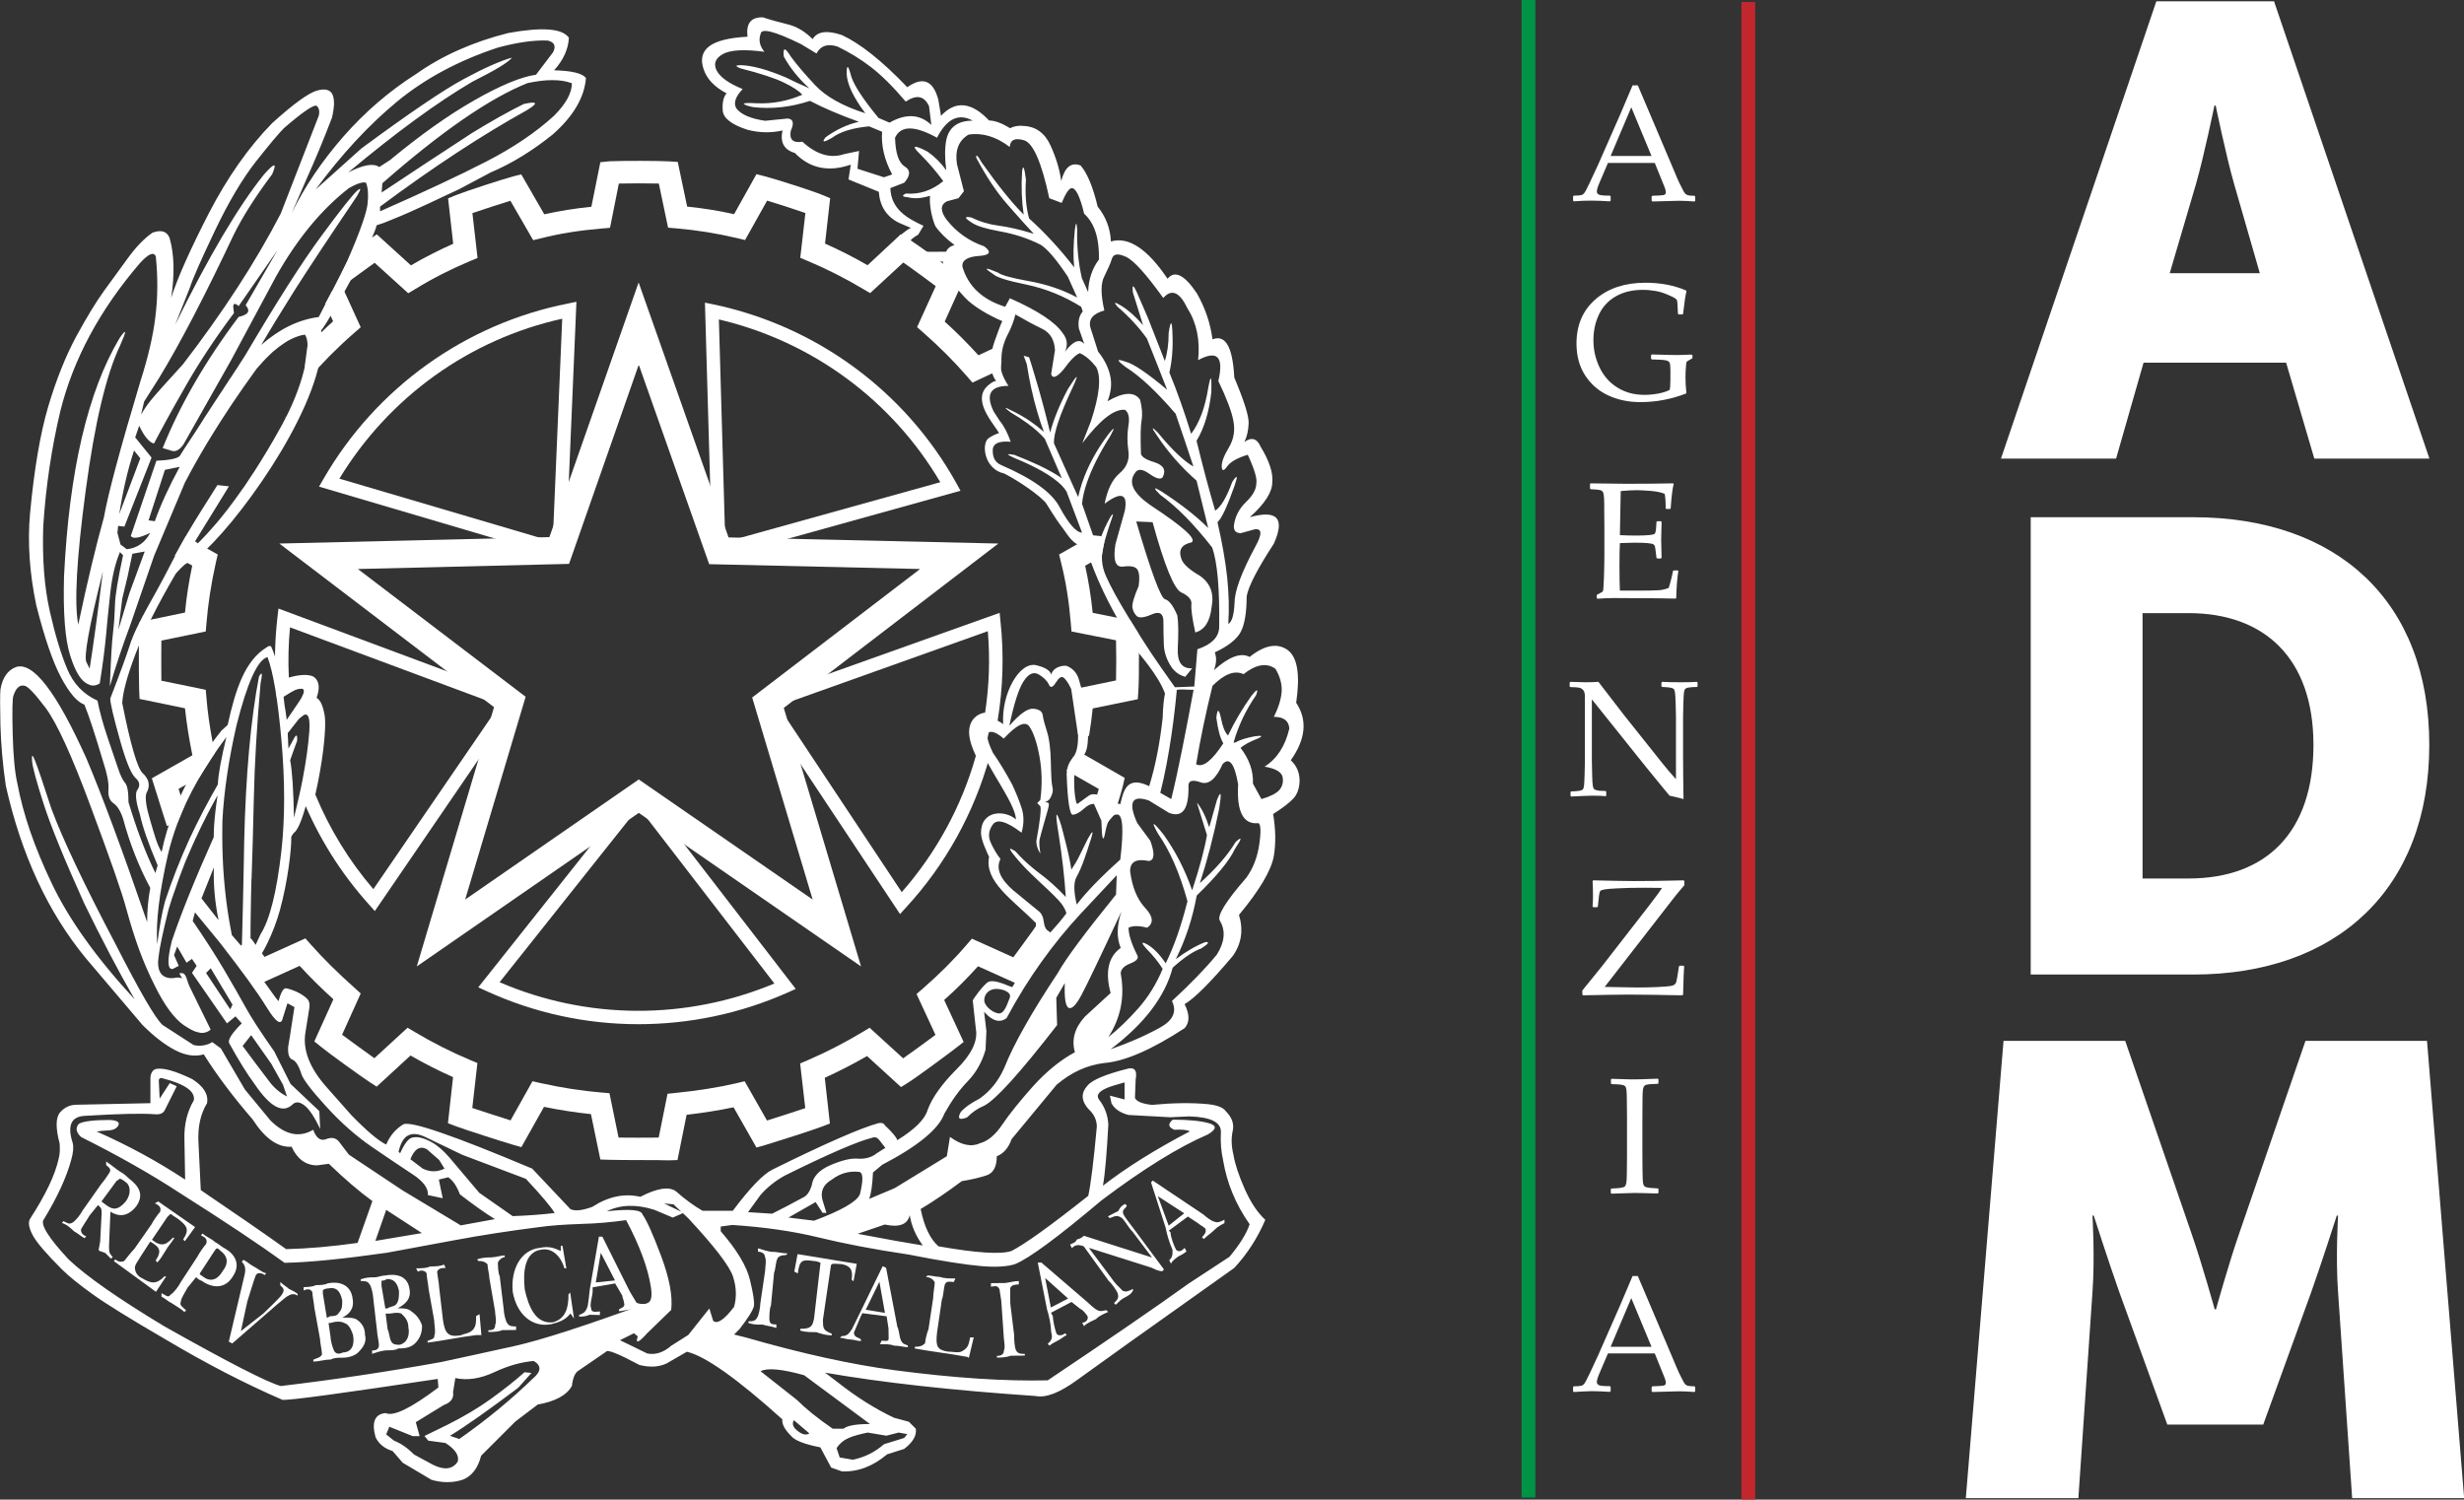 <?xml version="1.0" encoding="UTF-8"?>
<!-- Generator: Adobe Illustrator 24.1.1, SVG Export Plug-In . SVG Version: 6.00 Build 0)  -->
<svg xmlns="http://www.w3.org/2000/svg" xmlns:xlink="http://www.w3.org/1999/xlink" version="1.1" id="Livello_1" x="0px" y="0px" viewBox="0 0 1731.6 1053.9" style="enable-background:new 0 0 1731.6 1053.9;" xml:space="preserve">
<rect x="0" y="0" width="1731.6" height="1053.9" fill="#333333" stroke="none"/>
<style type="text/css">
	.st0{display:none;}
	.st1{fill:#FFFFFF;}
	.st2{fill:#009245;}
	.st3{fill:#C1272D;}
	.st4{fill-rule:evenodd;clip-rule:evenodd;fill:#FFFFFF;}
</style>
<rect x="-162.3" y="-251.3" class="st0" width="2046.2" height="1557.2"></rect>
<path class="st1" d="M1381.5,1052.9h79.1l9.9-144.7c1.8-24.3,0-53.9,0-53.9h0.9c0,0,10.8,33.7,18,53.9l33.7,93h67.4l33.7-93  c7.2-20.2,18-53.9,18-53.9h0.9c0,0-1.8,29.7,0,53.9l9.9,144.7h78.7l-26.1-321.4h-85.4l-46.7,135.7c-7.2,20.7-16.2,53-16.2,53h-0.9  c0,0-9-32.4-16.2-53l-46.7-135.7H1408L1381.5,1052.9z"></path>
<path class="st1" d="M1598.1,0.9h-82.7l-109.2,321.4h80.9l19.3-67.4h100.2l19.8,67.4h80.9L1598.1,0.9z M1524.8,192l18.4-62.5  c5.8-20.2,13-55.3,13-55.3h0.9c0,0,7.2,35.1,13,55.3l18,62.5H1524.8z"></path>
<path class="st1" d="M1541.3,363.5h-114.2v321.4h114.2c101.1,0,165.9-60.2,165.9-161.4S1642.4,363.5,1541.3,363.5 M1538.1,617.4  h-32.4V430.9h32.4c53,0,87.7,31.5,87.7,92.6C1625.8,585.1,1592.5,617.4,1538.1,617.4"></path>
<path class="st1" d="M1106,141.5l-0.5-0.5v-3l0.5-0.5c2.8,0,4.5-0.2,5.3-0.4c0.8-0.2,1.5-0.7,2.1-1.5c0.6-0.7,1.9-3.1,3.8-7.2  l6-12.9l15.4-35c2.9-6.8,5.8-13.7,8.7-20.5h3.7l24.2,57l3.2,7.6c0.9,2.2,2,4.5,3.3,7c1.2,2.5,2.1,4,2.6,4.5s1.1,0.8,1.8,1.1  c0.7,0.2,2.3,0.4,4.7,0.4l0.5,0.5v3l-0.5,0.5c-4-0.3-7.6-0.5-10.8-0.5c-6.3,0.2-12.6,0.4-18.8,0.5l-0.5-0.5v-3l0.5-0.5  c4.2-0.1,6.9-0.3,7.9-0.5c1.1-0.3,1.6-0.9,1.6-2c0-0.8-0.3-1.9-0.8-3.3l-7-17.3H1130l-6.2,14.5c-1.1,2.6-1.6,4.5-1.6,5.7  c0,0.9,0.5,1.6,1.5,2.1c1,0.5,3.6,0.7,7.7,0.7l0.5,0.5v3l-0.5,0.5c-4.9-0.3-9.2-0.5-12.8-0.5C1114.5,141,1110.3,141.1,1106,141.5   M1131.9,109.6h28.7l-14.2-34.2L1131.9,109.6z"></path>
<path class="st1" d="M1189.4,249.5v1.7l-0.2,0.7l-2.8,1.6c-0.7,0.4-1.1,0.7-1.2,1c-0.1,0.2-0.3,1.4-0.4,3.4c-0.2,2-0.3,4.5-0.3,7.4  c0,3.3,0.2,6.9,0.6,10.7l-0.3,0.6c-10.4,4-21,6-32,6c-8.4,0-16-1.6-22.8-4.8c-6.8-3.2-12.1-7.9-16.1-14.1c-4-6.2-6-13.7-6-22.2  c0-13.1,4.5-23.5,13.4-31.2c8.9-7.7,20.6-11.6,35-11.6c10.6,0,20.1,1.8,28.5,5.4l0.4,0.6c-0.7,2.5-1.5,7.9-2.4,15.9l-0.5,0.4h-2.6  l-0.5-0.5l-0.3-6c-0.1-2-0.2-3.1-0.4-3.5c-0.1-0.3-0.5-0.8-1.2-1.3c-0.7-0.5-2.4-1.4-5.3-2.6c-2.8-1.2-5.6-2.1-8.5-2.6  c-2.8-0.5-5.9-0.8-9.1-0.8c-6.9,0-13.1,1.4-18.4,4.3c-5.3,2.9-9.4,7.1-12.1,12.6c-2.7,5.5-4.1,11.6-4.1,18.4c0,7,1.5,13.4,4.4,19.4  c2.9,6,7.1,10.7,12.5,14c5.4,3.4,11.8,5.1,19,5.1c3.1,0,6.3-0.3,9.6-0.9c3.3-0.6,6-1.5,8.1-2.6c0.3-1.2,0.5-3.7,0.5-7.3v-6.3  c0-3-0.2-4.9-0.6-5.6c-0.4-0.7-1.3-1.3-2.8-1.6c-1.5-0.3-4.7-0.5-9.7-0.6l-0.5-0.5v-2.5l0.5-0.5l3.5,0.1c5.9,0.2,10.8,0.3,14.5,0.3  c2.2,0,5.3-0.1,9.5-0.3L1189.4,249.5z"></path>
<path class="st1" d="M1117.4,340.1l0.5-0.4c13,0.2,21.3,0.3,24.9,0.3c12.4,0,23.5-0.1,33.1-0.3l0.3,0.4c-0.9,3.6-1.6,9.3-2.1,17.1  l-0.3,0.5h-2.8l-0.5-0.5c0-0.3,0.1-0.6,0.1-0.9c0-3.2-0.2-6.3-0.7-9.2c-2.4-1.1-5.7-1.7-9.9-2.1c-4.2-0.3-7.4-0.5-9.5-0.5  c-3,0-6.8,0.2-11.5,0.6l-0.2,9.1l-0.2,10.4l-0.2,11.5c4.1,0.2,7.9,0.3,11.3,0.3c3.5,0,6.4-0.1,8.7-0.3c2.3-0.2,3.7-0.5,4.1-0.7  c0.4-0.2,0.7-0.7,0.9-1.4c0.2-0.7,0.4-1.9,0.5-3.7l0.2-3.5l0.5-0.5h2.6l0.5,0.5c-0.1,4.1-0.2,8.3-0.3,12.4l0.3,12.8l-0.5,0.5h-2.6  l-0.5-0.5l-0.4-3.4c-0.3-2.6-0.6-4.2-0.7-4.7c-0.2-0.5-0.5-1-1-1.3c-0.5-0.4-2-0.7-4.2-0.9s-5.4-0.3-9.4-0.3c-2.2,0-5.5,0.1-10,0.3  c-0.2,3.2-0.3,8.5-0.3,15.9c0,7.9,0.1,13.8,0.3,17.5h10.4c9.2,0,14.9-0.1,17.3-0.3c2.3-0.2,4.5-0.8,6.6-1.6c0.3-0.9,0.9-2.9,1.7-6  c0.8-3.2,1.2-5.1,1.3-5.9l0.6-0.4h2.7l0.5,0.4c-0.3,1.6-0.7,4.5-1,8.5c-0.3,4-0.5,7.5-0.5,10.4l-0.4,0.5c-7.2-0.2-16.7-0.3-28.4-0.3  l-15.4-0.1c-3.6,0-7.3,0.2-11.2,0.5l-0.5-0.5v-1.9l0.5-0.6c2.2-1.1,3.5-1.8,3.8-2.1c0.3-0.3,0.6-3.6,0.8-9.9  c0.2-6.3,0.3-11.2,0.3-14.5v-20.8l-0.1-12.9c0-2.8,0-5.1-0.1-6.8c-0.1-1.8-0.2-3-0.4-3.8c-0.2-0.8-0.4-1.3-0.7-1.6  c-0.2-0.3-0.6-0.6-1.2-0.8c-0.5-0.2-1.5-0.4-2.8-0.5l-4.3-0.3l-0.5-0.4V340.1z"></path>
<path class="st1" d="M1104.2,559.8l-0.5-0.5v-2.6l0.5-0.5c2.3,0,4.2-0.2,5.5-0.4c1.4-0.2,2.3-0.6,2.7-1.1c0.4-0.5,0.7-1.4,0.8-2.6  c0.1-1.2,0.3-3.8,0.4-7.9c0.1-4.1,0.2-7.1,0.2-8.9v-45.9c0-1.9-0.4-3.4-1.1-4.3c-0.7-0.9-1.7-1.5-2.9-1.8c-1.2-0.2-3.3-0.4-6.2-0.4  l-0.5-0.5v-2.7l0.5-0.5c5.2,0.2,8.6,0.3,10.3,0.3c3.8,0,7-0.1,9.4-0.3l18.1,23.5l26.6,33.4c3.2,4,6.5,7.9,9.8,11.5v-43.9  c0-1.4-0.1-4.3-0.2-8.7c-0.1-4.4-0.3-7.3-0.5-8.5c-0.2-1.2-0.5-2-1-2.4c-0.5-0.4-1.4-0.7-2.7-0.9c-1.3-0.2-3.1-0.3-5.3-0.4l-0.5-0.5  v-2.6l0.5-0.5c3.1,0.2,7.4,0.3,13.1,0.3c5.2,0,8.9-0.1,11.3-0.3l0.5,0.5v2.6l-0.5,0.5c-2.5,0-4.4,0.2-5.8,0.4  c-1.4,0.2-2.2,0.7-2.6,1.2c-0.3,0.6-0.6,1.4-0.7,2.5c-0.1,1.1-0.3,3.7-0.4,7.8c-0.1,4.1-0.2,7.1-0.2,8.9v27l0.1,15.6  c0.1,5.1,0.2,10.2,0.2,15.4c-1.9-0.6-5.2-1.4-9.8-2.4l-4-4.8l-12.1-14.8l-38.5-48.1v43.5c0,1.7,0.1,4.8,0.2,9.3  c0.1,4.5,0.3,7.2,0.5,8.1c0.2,0.9,0.4,1.6,0.7,2c0.3,0.4,1,0.7,2,1c1,0.3,3.1,0.5,6.2,0.5l0.5,0.5v2.7l-0.5,0.5  c-2-0.3-5.1-0.4-9.5-0.4C1113.4,559.4,1108.4,559.5,1104.2,559.8"></path>
<path class="st1" d="M1112,698.8v-2.7l13.7-16.9l32.4-41.7c4.9-6.3,8.2-10.8,9.9-13.5h-2.3l-9.1-0.1c-8,0-14.5,0.1-19.4,0.4  c-4.9,0.2-8.1,0.5-9.7,0.8c-1.6,0.3-2.5,0.6-2.9,1.1c-0.4,0.5-0.7,1.6-0.9,3.4l-0.8,7.5l-0.5,0.5h-2.7l-0.5-0.5  c0.2-2.9,0.3-5.2,0.3-6.9c0-4.6-0.1-8.3-0.3-11l0.5-0.5c13.5,0.3,22.9,0.5,28.3,0.5c8.9,0,20.7-0.1,35.2-0.5l0.5,0.5v2.9  c-4.2,4.9-7.1,8.4-8.7,10.6l-47.3,60.9l23,0.4c4.6,0,9.2-0.1,13.8-0.3c4.7-0.2,7.7-0.5,9.2-0.7c1.5-0.2,2.5-0.6,3-1  c0.5-0.4,0.9-0.9,1.1-1.3c0.2-0.4,0.5-1.7,0.9-3.9l1.2-7.6l0.5-0.5h2.7l0.5,0.5c-0.3,2.4-0.5,9-0.8,19.8l-0.5,0.5  c-16-0.3-28.6-0.5-37.8-0.5c-6.5,0-17.2,0.2-32.1,0.5L1112,698.8z"></path>
<path class="st1" d="M1132.5,758.2l7.1,0.2c4.7,0.2,7.7,0.2,9.1,0.2c1.3,0,6.7-0.1,16.3-0.5l0.5,0.4v2.8l-0.5,0.4  c-2.6,0.1-4.6,0.2-6,0.3c-1.4,0.2-2.5,0.4-3.1,0.9c-0.6,0.4-1.1,1.4-1.3,2.9c-0.2,1.5-0.3,3.7-0.3,6.4l-0.1,13.1v26.3l0.1,11.1  c0,4.3,0.2,7,0.3,8.3c0.2,1.2,0.5,2.1,0.8,2.5c0.4,0.4,1.1,0.8,2.1,1c1,0.3,3.5,0.5,7.5,0.7l0.5,0.3v2.8l-0.5,0.5  c-0.2,0-3.5-0.1-10-0.3c-2.7-0.1-4.8-0.1-6.3-0.1c-1.2,0-6.6,0.2-16.2,0.5l-0.5-0.5v-2.8l0.5-0.3c3.5-0.2,5.9-0.3,7-0.6  c1.2-0.2,2-0.5,2.4-0.9c0.4-0.4,0.7-1.1,1-2.3c0.2-1.2,0.4-3.8,0.4-7.8l0.1-12v-26.3l-0.1-11.1c0-4.3-0.1-7.1-0.3-8.3  c-0.2-1.3-0.4-2.1-0.8-2.5c-0.4-0.4-1-0.8-2.1-1c-1-0.3-3.5-0.5-7.5-0.6l-0.5-0.4v-2.8L1132.5,758.2z"></path>
<path class="st1" d="M1106,978.3l-0.5-0.5v-3l0.5-0.5c2.8,0,4.5-0.2,5.3-0.4c0.8-0.2,1.5-0.7,2.1-1.5c0.6-0.7,1.9-3.2,3.8-7.2  l6-12.9l15.4-35c2.9-6.8,5.8-13.7,8.7-20.5h3.7l24.2,57l3.2,7.6c0.9,2.2,2,4.5,3.3,7c1.2,2.5,2.1,4,2.6,4.5c0.5,0.5,1.1,0.8,1.8,1  c0.7,0.2,2.3,0.4,4.7,0.4l0.5,0.5v3l-0.5,0.5c-4-0.3-7.6-0.5-10.8-0.5c-6.3,0.2-12.6,0.4-18.8,0.5l-0.5-0.5v-3l0.5-0.5  c4.2-0.1,6.9-0.3,7.9-0.5c1.1-0.3,1.6-0.9,1.6-2c0-0.8-0.3-1.9-0.8-3.3l-7-17.3H1130l-6.2,14.5c-1.1,2.6-1.6,4.5-1.6,5.7  c0,0.9,0.5,1.6,1.5,2.1c1,0.5,3.6,0.7,7.7,0.7l0.5,0.5v3l-0.5,0.5c-4.9-0.3-9.2-0.5-12.8-0.5C1114.5,977.8,1110.3,978,1106,978.3   M1131.9,946.5h28.7l-14.2-34.2L1131.9,946.5z"></path>
<rect x="1069.3" class="st2" width="9.7" height="1052.5"></rect>
<rect x="1223.8" y="1.4" class="st3" width="9.7" height="1052.5"></rect>
<g>
	<g>
		<g>
			<g>
				<path class="st1" d="M233.3,204.7l7.2-3.3l1.5,3.4v0l11.5,25.2l-4.5,3.9c-5.9,5.1-11.7,10.6-17.4,16.3c-2.7,2.8-5.4,5.6-8.1,8.5      c-1.1,1.2-2.2,2.5-3.4,3.7l-5.9-5.2h0v0v0l1.8-13.6c0,0,0-0.1,0-0.1c1.4-1.5,2.8-3,4.3-4.4c1.8-1.9,3.6-3.7,5.5-5.5      c2.8-2.7,5.5-5.3,8.3-7.8l-1.9-4.1l-3.7-8.1L233.3,204.7z"></path>
			</g>
		</g>
		<g>
			<g>
				<path class="st1" d="M137.1,380.4l-6.5-3.6c-0.1,0.2-0.2,0.3-0.3,0.5c-1.4,2.4-2.6,4.6-3.6,6.4c-0.2,0.3-0.3,0.6-0.5,0.9l-3.4,6      l0.2,0.1l8.7,4.9l3.4,1.9c-2.4,11.5-4.1,22.4-5.1,33l-24.1,5l-7.8,1.6h0v0.1l-0.3,6.1c-0.1,2-0.1,5.6-0.2,10      c-0.1,11.1,0,26.7,0.2,31.7l0.3,6.2l31.9,6.6c1.1,10.3,2.8,21.2,5.2,33L106.7,547l1.9,6c1,3.2,3.5,11.3,6.1,19.4      c0.5,1.6,1,3.1,1.5,4.7l1.1,3.4l1.2-0.4l6.3-2.1l4.5-10.9c0-0.1,0.1-0.2,0.1-0.3c-0.9-2.7-1.7-5.4-2.5-7.9c0,0,0,0,0,0      c-0.5-1.6-1-3.1-1.4-4.5l5-2.8l9.7-5.5h0l10.7-16.8c0,0,0,0,0,0c0-0.1-0.1-0.3-0.1-0.4c-0.5-2.5-1-5-1.4-7.4      c-2.1-11.1-3.5-21.2-4.3-30.8l-0.5-5.9l-31.2-6.4c-0.1-7.9-0.1-20.3,0-28.2l31.2-6.4l0.5-5.9c1.1-13.4,3.2-27.3,6.6-42.5      l1.3-5.7l-7.3-4.1l-6.5-3.6L137.1,380.4z"></path>
			</g>
		</g>
		<g>
			<g>
				<path class="st1" d="M778.6,577.7l-4.9-1.6l-4.8-10.9c0.4-1.4,0.9-2.7,1.3-4.1c0.3-0.8,0.5-1.6,0.7-2.3c0.5-1.6,0.9-3,1.3-4.3      l-17.5-10l-5.1-2.9l4.7-9.8l1,0.2l2.3-4.1l4.1,2.3l28.7,16.5l-1.3,5.7c-0.7,3-2.5,8.9-3.7,12.7c-0.1,0.3-0.2,0.6-0.3,0.8      c-0.7,2.2-1.5,4.5-2.2,6.8L778.6,577.7z"></path>
			</g>
		</g>
		<g>
			<path class="st1" d="M449,815.3c-8.7,0-17.4-0.1-20.9-0.2l-6.2-0.2l-6.6-31.9c-10.6-1.1-21.6-2.8-33-5.1l-15.9,28.3l-6-1.7     c-6.9-2-33-10.4-39.8-12.9l-5.8-2.2l3.6-32.4c-10.2-4.5-20.2-9.6-29.9-15.2l-23.8,21.9l-5.2-3.4c-5.4-3.5-28.2-19.9-33.9-24.6     l-4.7-3.8l13.4-29.6c-8.8-8-16.6-15.7-23.7-23.5L181,692.2l-3.8-4.8c-0.9-1.2-2.4-3.2-4.3-5.7l-1.5-2.1     c-2.4-3.2-5.1-7.1-7.8-10.8l12.8-9.3c2.7,3.7,5.5,7.5,7.8,10.7l1.5,2.1c0,0.1,0.1,0.1,0.2,0.2l28.7-13l3.9,4.4     c8.9,10,18.9,19.9,30.7,30.4l4.3,3.9l-13.1,29c6.3,4.7,16.3,11.9,22.7,16.5l23.3-21.4l5.1,3c12.4,7.4,25.4,14,38.5,19.5l5.5,2.3     l-3.6,31.6c7.5,2.5,19.3,6.3,26.9,8.7l15.4-27.5l5.7,1.3c14.9,3.3,29.2,5.5,42.5,6.6l5.9,0.5l6.4,31.2c8,0.1,20.3,0.1,28.2,0     l6.2-30.8l5.8-0.6c15.7-1.6,29.6-3.8,42.6-6.8l5.8-1.4l15.7,27.6c7.7-2.4,19.5-6.2,26.9-8.7l-3.6-31.4l5.4-2.3     c13.4-5.8,26.3-12.5,38.3-19.7l5.1-3.1l23.6,21.5c6.4-4.5,16.3-11.7,22.7-16.5l-13.3-28.7l4.5-3.9c11.8-10.3,21.8-20.3,30.5-30.5     l3.9-4.5l29.1,13.1c3.7-4.9,8.9-12.2,13.3-18.2c1.4-2,2.7-3.8,3.8-5.4l13.1,9c-1.1,1.7-2.5,3.6-4,5.7     c-5.2,7.3-14.2,19.8-17.6,23.8l-3.8,4.7l-29.6-13.3c-7.1,7.9-14.9,15.8-23.8,23.7l13.7,29.5l-5,3.9c-5.1,4-27.7,20.7-33.9,24.6     l-5.1,3.2l-23.9-21.8c-9.5,5.5-19.5,10.6-29.7,15.3l3.6,32.1l-5.7,2.2c-6.5,2.5-32.8,10.9-39.9,13l-6,1.7l-16.1-28.3     c-10.3,2.2-21.2,3.9-33,5.3l-6.4,31.8l-6.3,0.2C466.3,815.3,457.7,815.3,449,815.3z"></path>
		</g>
		<g>
			<g>
				<path class="st1" d="M429.4,113.2c0,0-0.1,0-0.1,0L429.4,113.2z M703.3,259.6l-6.2,2.9l-13.7,6.4l-3.9-4.5      c-9.5-10.9-19.5-20.9-30.6-30.6l-4.4-3.9l13.1-28.8c-4.1-3.1-9.9-7.4-15.2-11.2c-2.9-2.1-5.5-4-7.6-5.4L611.5,206l-5.1-3      c-12.4-7.4-25.4-14-38.5-19.5l-5.5-2.3l3.6-31.5c-7.4-2.6-19.3-6.4-26.9-8.7l-15.5,27.7l-5.8-1.4c-14.5-3.4-28.4-5.6-42.4-6.8      l-5.9-0.5l-6.5-31c-7.8-0.2-20.1-0.2-28.1,0l-6.2,31.1l-5.9,0.5c-15.5,1.3-29.3,3.5-42.3,6.8l-5.8,1.4l-16-27.7      c-7.5,2.3-19.3,6.1-26.7,8.7l3.6,31.5l-5.5,2.3c-12.9,5.4-25.8,11.9-38.2,19.5l-5,3l-23.6-21.4c-1.2,0.9-2.5,1.8-3.8,2.7      c-4,2.9-8.7,6.3-12.9,9.4c0,0,0,0,0,0c-0.6,0.4-1.2,0.9-1.7,1.3l-4.7-6.4l7.1-15c1-0.8,2.1-1.5,3.1-2.2c4.5-3.2,7.6-5.4,9.3-6.5      l2.1-1.3h0l3-2l24,21.8c9.7-5.7,19.7-10.7,29.7-15.2l-3.6-31.9l5.6-2.3c7-2.8,33.2-11.3,40-13.1l5.8-1.5l16.2,28.1      c10.4-2.3,21.3-4.1,33.1-5.3l6.3-31.3l5.8-0.6c0.3,0,0.7,0,1-0.1l0.7,0l0.3,0c8.5-0.4,33.7-0.3,40.6,0.1l6,0.4l6.6,31.4      c10.9,1.1,21.8,2.8,33,5.3l15.7-28.1l5.9,1.5c7.1,1.8,33.7,10.3,40.4,13.1l5.5,2.3l-3.6,31.9c10.2,4.5,20.2,9.6,29.9,15.2      l23.4-21.8l0.4,0.3c0,0,0,0,0,0l4.6,2.8c0.6,0.3,1.3,0.8,2,1.3c3.5,2.3,8.5,5.9,11.6,8.1c0,0,0.1,0.1,0.1,0.1      c3.2,2.3,6.5,4.7,9.5,7h0c0.5,0.3,0.9,0.7,1.4,1c4.3,3.2,8,6,9.8,7.5l4.7,3.9l-3.6,7.9l-9.7,21.5c8.4,7.6,16.2,15.4,23.7,23.7      l9.8-4.6l3-1.4l3.4,7.2L703.3,259.6z"></path>
			</g>
		</g>
		<g>
			<g>
				<path class="st1" d="M753,485.6L753,485.6l0.1-1.1l6.2-1.1h0l0.4-0.1l24.6-5.1c0.2-7.8,0.2-20,0-28.2l-31.3-6.2l-0.5-6      c-1.3-15.5-3.5-29.3-6.8-42.3l-1.4-5.8l12.3-7l11.4-6.5l5.9,0.6l2.2,3.9l-1.8,10.1c0,0,0,0,0,0.1l-8,4.6l-3.7,2.1      c2.3,10.4,4.1,21.3,5.3,33.1l16.5,3.3l9.9,2c2.1,3.4,4,6.5,5.8,9.4c0,0.6,0.1,1.3,0.1,2c0.1,3.3,0.2,7.8,0.2,12.7      c0.1,9.9-0.1,21.1-0.4,25.3l-0.4,6l-31.7,6.5c-0.6,6.3-1.5,12.7-2.6,19.4l-0.9-0.2l-6.9-1.1L753,485.6z"></path>
			</g>
		</g>
		<g>
			<g>
				<path class="st1" d="M701.6,382L512,377.7l-63.2-179.2l-62.7,179L196.3,382L347.2,497l-54.3,182.2l156-107.9l156.2,107.9      l-54.3-181.7L701.6,382z M369.4,489.7l-117.9-89.8l148.4-3.6l49-140l49.1,139.1l0.4,1.1l148.2,3.4l-118,90.3l42.5,142      l-122.2-84.4l-122,84.4L369.4,489.7z"></path>
			</g>
		</g>
		<g>
			<path class="st1" d="M516.7,388.9l-13.3-0.3l-3.2-9.1l-4.8-166.8l5.9,1.2c72.7,15.3,134.9,61.1,170.8,125.7l2.9,5.3L516.7,388.9z      M510.2,379.2l5.3,0.1l145.3-40.4c-34-57.7-90.1-99-155.6-114.4l4.4,153.2L510.2,379.2z"></path>
		</g>
		<g>
			<path class="st1" d="M382.1,388.6l-157.9-46.6l3-5.2c37-64.2,99.7-109.2,172-123.5l5.9-1.2L398,378.8l-3.3,9.6L382.1,388.6z      M238.5,336.4l144.8,42.7l4.6-0.1l0.7-2l6.5-153C329.9,238.4,273.4,279,238.5,336.4z"></path>
		</g>
		<g>
			<path class="st1" d="M263.4,640.3l-4-4.5c-20-22.2-35.8-47.5-47.1-75.2l-0.6-1.4l0.3-1.5c4.9-20.7,8-45.8,6.7-53.7     c-0.4-2.3-0.8-3.7-1.2-4.6c0,0,0,0,0,0l-16.3,12.4l12.4-24.7c0.6-1.5,0.8-2.6,0.9-3.3c-2.9-0.1-8.5,0.7-13.7,3.3l-6.3,3.1l-0.5-7     c-1.3-16.4-0.9-33,1-49.5l0.7-6l159.8,59.5l5.5,4.2l-3.3,11L263.4,640.3z M221.6,558.4c10,24.2,23.7,46.6,40.8,66.5l86.7-126.6     l0.9-3l-146.2-54.4c-1.1,11.8-1.4,23.6-0.8,35.3c6.7-2,14.6-2.8,17.9-0.2v0c3.5,2.8,4,7.7,1.6,14.4c3.2,2,4.6,6.8,5.6,11.9     C229.8,512.6,226.1,539,221.6,558.4z"></path>
		</g>
		<g>
			<path class="st1" d="M448.6,719.8c-36.6,0-73.1-7.8-107-23.4l-5.5-2.5l106.2-133.7l6.5-4.5l6.4,4.4l0.5,0.6l103.5,134.3l-5.5,2.5     C520.2,712.4,484.4,719.8,448.6,719.8z M351.1,690.3c61.5,26.5,131.2,26.8,193.1,0.9l-95.4-123.8L351.1,690.3z"></path>
		</g>
		<g>
			<path class="st1" d="M632.5,642.4l-92.3-139.1l-3.4-11.3l5.2-4l0.7-0.3l159.8-57l0.6,6c2.5,23.2,1.8,46.7-2,69.7l-0.8,4.6     l-4.6-0.7c-1.8-0.3-3.2,0.1-4.1,0.9c-0.9,0.9-1.3,2.6-1,4.8c0.4,3.2,1.8,7.3,4.5,12.7l0.8,1.6l-0.5,1.7     c-10.8,39.3-31.1,75.9-58.8,105.9L632.5,642.4z M548.9,499.2L633.7,627c24.2-27.5,42.2-60.5,52.1-95.8     c-2.7-5.7-4.1-10.2-4.6-14.1c-0.8-6.7,1.6-10.6,3.8-12.8c1.9-1.9,4.5-3.1,7.3-3.5c2.9-18.9,3.5-38.1,1.9-57.2l-146.3,52.2     L548.9,499.2z"></path>
		</g>
		<g>
			<path class="st4" d="M907.1,534.3c10.6-14.9,11.8-28.4,3.8-40.4c2.9-19.7,0.9-32-6-37.1c-7.3-5.1-16.2-3.5-26.7,4.9     c-6.2-3.3-14.5-0.2-25.1,9.3c1.8-4.7,2-8.9,0.6-12.5c9.4-4.4,15.5-9.2,18.3-14.5c2.7-5.3,4.1-13.6,4.1-24.8     c1.1-6.9,7.5-19.3,19.1-37.1c8-17.8,2.4-24-16.9-18.6c10.5-9.4,15.8-17.6,15.8-24.5c0.7-6.6-2-14.9-8.2-25.1     c-2.5-5.8-6.4-6.9-11.4-3.3c1.8-3.6,2.8-8,3-13.1c0.2-5.1-3.2-15.8-10.1-32.2c-1.1-21.5-6.2-30.4-15.3-26.8     c-1.5-11.3-5.1-22-10.9-32.2c-8.7-13.1-15.6-16.6-20.7-10.4c-14.2-21.1-27.5-29.8-39.8-26.2c-0.4-9.1-3.5-17.3-9.3-24.5     c-3.3-13.8-7.3-23.5-12-28.9c-6.6-2.5-11.1,1.1-13.6,10.9c-1.1-8-3.6-16.4-7.6-25.1c-4-8.7-10.4-13.3-19.1-13.6     c-3.3-0.4-6.4,0.2-9.3,1.6c-5.8-3.6-10.7-5.4-14.7-5.4c-12.3-13.1-23.7-14.2-33.8-3.3L659.4,70c-3.6-13.5-10.9-16.4-21.8-8.7     c-17.8-18.6-33.1-30.7-45.8-36.6c-10.5-3.6-17.4-2.7-20.7,2.8c-5.5-5.5-11.3-8.9-17.5-10.4c-6.2-1.5-12-3.1-17.4-4.9     c-8.4-0.3-12,4.2-10.9,13.6c-13.1,0.7-22.1,3-27,6.8c-4.9,3.8-6.2,9.2-3.8,16.1c2.3,6.9,7.7,12.5,16.1,16.9     c-2.2,2.5-3.1,6.6-2.7,12c0.3,5.4,6.2,10,17.4,13.6c8.4,2.2,16.6,2.3,24.6,0.5c-1.8,8.4,1.1,13.6,8.7,15.8     c10.5,10.9,23.7,13.6,39.3,8.2l-1.6,10.4l21.3,8.7c0.7,10.2,5.5,17.5,14.2,21.8l8.4,3.6c-1.8,0.2-9.6,6.7-9.7,7.7     c-1.3,1.4-4,7.1-1.3,10.9c1.1,1.5,3,2.8,6.2,3.4c3.8,0.4,7.8,0.9,11.8,1.1c5.1,0.4,10.3,0.6,15.4,0.5c0.2,2.7,1.9,7,3.6,10.1     c1.6,3.3,5.4,8.1,11.7,15c5.9,6.4,17.1,12.8,26.5,16.8c-0.6,0.7-3.2,7.8-5.5,14.3c-1.4,3.9-2.5,9.1-2.6,14.1     c-0.1,5.2,1,10.2,3.8,13.7c-1.2-0.6-6.5,3-8.3,6c-6.8,10.5,7.9,25.6,10.3,30.7c-1.1-0.1-5.2,1.9-7.4,3.5     c-5.1,3.6-3.3,21.7,11.1,24.8c3.6,1.7,20.1,11.3,28.4,19.7c1.6,1.6,6.2,10.4,12.9,19c3.5,4.6,7.2,12.4,15.9,12.6     c0.4,1.2,0.8,2.4,1.1,3.6c6.2,18.9,15.2,37.2,25.9,55.1c0.9,1.5,1.7,3,2.7,4.4c2.2,3.5,4.4,7,6.7,10.5c0,0.8,14.2,15.9,19.3,29.6     c-1.7,8.9-1.5,16.5-1.6,16.9c-1.9,17.5-5,33.7-9.5,48.3c-15.5-7.5-18,2.7-20.3,12.7c-0.2-0.5-7.2-1.3-8.2,2.1     c0.2-1.4-0.3-2.8-1-4c-2.6-4.1-9.3-6.6-12.8-4.2c-0.1,0.1-5,3.5-8,5.8c-1,0.8-1.9-5-2.2-9.3c-0.2-3-0.8-13.1,1.1-17.1     c0.1-0.2,0.7-1,1.5-2c1.3-1.8,3.3-4.5,4.8-7.1c3.5-6.3,2.4-23.1-0.9-38.7c-1-4.7-2.2-9.3-3.5-13.5c-1.7-5.4-5.3-7.9-8.4-9.2     c-1.3-0.5-9.4,0-11,6.2c-0.4-3.5-6.2-5.7-10.4-6.7c-11.9-2.8-24.7,20.1-23.3,41.4c-2.7-2.1-5.6-3.4-8.3-3.7     c-6.2-0.9-11.5,2.7-10.5,11c0.5,4.1,2.3,9,4.9,14.2c7.9,16.1,22.4,35.4,22.9,45.5c-7.5-6.7-24.5-6.9-24.6,9.4     c0,4.9,4,13.3,5.7,16.9c-3.5,17.4,16.6,30.1,32.9,46.5c-0.3,6.8,1.7,7.7,4,9.9c0.3,0.3,0.6,0.6,0.9,1c-3,4.6-21.3,33.4-21.5,34.1     c-0.9,0.3-13.5-6.7-17.7-3.1c-4.4,3.9-8,9.2-10.1,12.4l2.2,20.2c1.5,8.4-3,17.7-13.4,28.1c-10.4,10.4-17.2,19.9-20.5,28.7     c-1.8,6.5-8.9,13.6-21.3,21.3c-0.7-2.2-3.6-5.6-8.7-10.4c-0.7-1.5-2.2-2-4.4-1.6c-12.3,3.3-37.3,14.2-74.7,32.7     c-6.6,3.3-15.8,12.9-27.8,28.9h-21.3c-5.8-3.3-12-7.8-18.6-13.6c-4.7-3.6-13.1-2.4-25.1,3.8c-11.3-2.6-22.5-0.2-33.8,7.1     c-6.9,2.5-12,3.1-15.3,1.6L374,821.3c-55.3-23.3-85.5-33.7-90.6-31.1c-5.4,3.3-9.4,8-12,14.2c-5.4-2.6-13.6-9.5-24.5-20.7     L230,764.6c-12.4-13.8-17.5-26.9-15.3-39.3l2.7-16.9c0.4-2.5,0-4.6-1.1-6c-4-4.3-11.1-7-14.7-7.7c-0.8-0.3-3.2-1.1-5.8,8.7     c0.7,2.4-17.5-23.9-17.7-24.8c0.4-0.4,0.8-0.9,1.3-1.5c5-6.3,12.7-20.8,17.3-37.4c5.6-20.5,8.2-43,8-51.6c0.9-1.6,1.1-2.1,2.1-3     c3.3-2.5,6.9-13.2,10-26.2c4.8-20.5,8.3-46.6,6.8-55.6c-1.1-5.8-2.5-8.8-4.1-9c-1.6-0.2-3.2,0.3-4.7,1.4l3.3-6.6     c1.8-4.7,1.8-7.8,0-9.3c-1.1-1.1-10.8-1-19.3,3.2c-0.1,0-0.2,0.1-0.3,0.1c-1-9.5-5.5-23.4-7.8-28.4c-0.8-1.7-3.1,0.1-3.2,0.2     c-15.3,9.2-22,29.5-27.5,54.6l-4.4,4c-4.3,5.4-8.5,11.1-12.4,16.9c-1.7,2.6-3.4,5.2-5,7.8c-6.2,10.1-11.6,20.7-16,31.8     c-3.6,9.2-6.6,18.8-8.6,28.8c-3.3-5.1-5.1-12.4-8-22.1c-2.9-9.6-3.8-16.1-2.7-19.3c2.9-5.1,2-9.8-2.8-14.2     c-3.6-3.6-8.4-20-14.2-49.1c0.4-7.6,3.5-19.1,9.3-34.4c5.8-15.3,15.5-34.6,28.3-56.5c0.7-0.9,6.3-7.1,8.1-7.5     c2-0.5,4.7-2.2,8-4.8c25.1-20.3,82.4-98.2,86.4-146.1c0.4-4.6,0.3-8.8-0.3-12.8c0.8-0.2,5.6-8,11.6-18.6     c5.6-9.8,12.3-22,17.6-32.6c5-9.9,8.9-18.5,9.8-22.5l4.6-1.5l5.5-2.2c18.2-7.3,33.6-15.1,47.8-21.6l22-11.7     c15.3-6.5,29.8-15.5,43.7-26.7c14.5-12.7,22.4-26,23.5-39.8c-2.6-3.3-10-5.1-22.4-5.4c6.6-7.3,10-14.9,10.4-22.9     c-4.7-6.6-18.9-7.6-42.6-3.3c-24.7,6.2-46.4,15.8-64.9,28.9c-18.9,12-35.9,26.7-51,43.9c-15.1,17.3-27.2,35.2-36.3,53.8     l10.9-25.1c5.4-12,11.3-26,17.4-42c1.8-7.6,1.9-13.1,0.3-16.4c-1.6-3.3-5.2-4.2-10.6-2.7c-5.8,1.5-16.4,9.1-31.7,22.9     c-16.7,17.1-31.5,38.2-44.5,63.3c-12.9,25.1-21.8,44.9-26.5,59.5c2.5-16.4,2.2-30.4-1.1-42c-1.8-4.7-5.8-6-12-3.8     c-5.8,4-11.6,10-17.4,18c-5.8,8-11.5,15.7-16.9,23.2c-5.4,7.5-11.9,18.1-19.4,31.9c-7.4,13.8-14,30.2-19.6,49.1     c-5.6,18.9-9.9,44-12.8,75.3c-1.8,20-0.4,41.5,4.4,64.4c5.8,22.9,11.6,39.8,17.4,50.7c5.8,10.9,11.3,17.3,16.4,19.1     c3.3,8,7.6,21.3,13.1,39.8c2.9,8.7,4.2,15.4,3.8,19.9c-0.3,4.6,0.8,7.7,3.5,9.6c2.7,1.8,5,5.4,6.8,10.9     c4.7,17.5,11.1,33.7,19.1,48.6c-1.5,8-2.2,16-2.2,24C85.9,597.2,71.7,559,60.8,533.2c-21.1-46.9-37.6-68.4-49.6-64.4     c-5.8,2.2-9.5,7.5-10.9,15.8c-0.3,3.3-0.3,11.7,0,25.1c0.4,13.5,1.6,27.6,3.8,42.6c10.9,48.4,29.6,88.8,56.2,121.1l39.8,46.9     c8,8,15.6,13.9,22.9,17.7c7.3,3.8,14,4.8,20.2,3c9.1,14.5,20.6,29.8,34.4,45.8c8.7,13.5,17.8,19.8,27.3,19.1     c4,8.7,10,13.1,18,13.1l8.2-1.1c11.3,10.9,21.5,19.6,30.6,26.2l-10.4,29.4c-18.2,2.6-34.9,4-50.2,4.4c-14.2-10.2-34.2-24-60-41.5     l-1.6-32.7c-0.7-11.3,1.3-20.7,6-28.4c1.1-6.2-2.4-11.8-10.4-16.9c-12-5.8-20.6-8.2-25.6-7.1c-2.2,0.7-3.5,2.7-3.8,6v18     l-51.8,1.1c-4.7,0-8.6,1.8-11.7,5.4c-3.1,3.6-3.2,10.9-0.3,21.8c0.3,4,0.2,7.4-0.6,10.4c-2.5,11.7-9.3,25.8-20.2,42.6     c-1.5,2.5-0.8,6.4,1.9,11.5c2.7,5.1,9.6,13.1,20.5,24c4.7,4.7,11.9,10.5,21.6,17.5c9.6,6.9,26.6,17.4,51,31.6     c28.8,17.1,56.2,31.3,82.4,42.6c5.5,0.4,41.8-4.6,109.1-14.7l0.5,6c-19.3,14.6-31.7,20.6-37.1,18c-7.6,0.7-10,6.4-7.1,16.9     c2.2,4.7,6.2,8,12,9.8l7.1,8.2l20.2,12c7.6,2.2,14.9,2.2,21.8,0c6.6-2.5,10.9-8.2,13.1-16.9l24-24l15.8-12     c12.3-2.2,20.4-6.5,24-13.1c0.7-5.8,2.3-9.5,4.9-10.9l19.1-13.1c0.7-1.8,8.5,1.3,23.5,9.3c7.3,1.8,13.6,1.5,19.1-1.1l14.2-8.2     c12.7,2.9,35.1,18.7,67.1,47.5c-0.4,3.3,1.6,7.1,6,11.5c2.5,3.3,9.5,6,20.7,8.2l7.6,14.2l7.6,2.7c11.3,0.4,21.8-3.6,31.7-12     l12-3.8c6.2-4.7,8.9-9.5,8.2-14.2l-4.9-4.9l-10.4-2.8c-13.1-6.2-26.4-14.5-39.8-25.1l-8.7-6.6c39.6,6.9,88.9,12.4,147.9,16.4     c7.3,1.5,17-2.3,29.2-11.2c12.2-8.9,49-35.2,110.5-78.8c9.1-9.8,16.4-21.1,21.8-33.8c-5.5-5.1-10.3-12.3-14.5-21.8     c-4.2-9.5-6.8-17.4-7.9-24c-1.5-6.2-1.6-11.7-0.5-16.7c1.1-4.9-0.5-9.5-4.9-13.9c-1.8-2.6-6-4.2-12.5-4.9     c-11.7-1.1-24.8-0.9-39.3,0.5c-6.9-0.7-10.9-2.4-12-4.9l0.5-13.1c1.1-5.8-0.5-8.4-4.9-7.6c-16,4-25.6,8-28.9,12     c-4.7,5.1-4.6,10.5,0.5,16.4c4,3.6,6,7.8,6,12.5c-2.2,24-4.2,40.2-6,48.6c-26.6,21.1-44.6,34-54,38.8c-7.6,2.5-24.7,1.4-51.3-3.3     c-5.8-5.1-10-13.8-12.5-26.2c9.1-5.4,18.7-12,28.9-19.6c6.9-1.1,12.7-2.5,17.5-4.1c4.7-1.6,7.1-6.1,7.1-13.4     c4.7-1.8,8.2-5.8,10.4-12l31.6-38.2c10.2-8.7,21.3-13.8,33.3-15.3c14.5-1.1,33.4-9.3,56.7-24.5c3.6-4,3.6-9.6,0-16.9     c6.9-4,18.2-15.3,33.8-33.8c6.2-8.7,7.6-18.4,4.4-28.9c14.5-17.4,22.7-31.3,24.5-41.4c1.5-9.1,1.3-18.9-0.5-29.5     c6.9-4.4,11.7-8.1,14.5-11.2c2.7-3.1,4.1-7.4,4.1-12.8C913.1,542.5,911.1,538,907.1,534.3z M621.2,124.6l-18.6-6l1.1-12.5     l-10.4,2.2c-9.8,3.3-19.6,0.3-29.4-8.7c-6.6,1.1-9.3-1.5-8.2-7.6c2.5-5.4,1.8-8.4-2.2-8.7l-15.8,1.6c-10.2-1.5-16.9-4.4-20.2-8.7     c-2.2-3.6-0.7-8.2,4.4-13.6c-9.8-4-15.9-8.4-18.3-13.1c-2.3-4.7-0.9-8.5,4.4-11.5c5.3-2.9,15-3.5,29.2-1.6     c-3.3-4-4.2-8.2-2.7-12.5c0.4-4.4,9.8-2,28.4,7.1l10.9,6.6c2.9-5.5,7.8-7.1,14.7-4.9c8.4,4,16.2,8.8,23.5,14.4     c7.3,5.6,15.5,13.7,24.5,24.3c7.7-5.1,13.1-4,16.4,3.3l1.6,13.1c-8-7.6-17.8-8.2-29.4-1.6l-7.7-3.3     c-10.5-12.7-16.9-22.4-19.1-28.9c-2.2-8.4-3.3-9.1-3.3-2.2c0.3,7.3,4.7,16.6,13.1,27.8c-16-5.1-27.7-11.7-35.2-19.7     c-7.5-8-13.2-14.7-17.2-20.2c-4-6.6-5.6-6.6-4.9,0c4.4,8,10.4,15.5,18,22.4c-5.8-2.5-11.3-5.1-16.4-7.6     c-12.7-5.4-23.3-8.4-31.7-8.7c-4,0-4.2,0.7-0.5,2.2c14.2,3.6,24.5,7,30.8,10.1c6.4,3.1,10.6,5.9,12.8,8.5     c-10.2,4.4-20.7,6.4-31.7,6c-6.9-0.4-10-0.2-9.3,0.5c0.7,0.7,2.9,1.5,6.6,2.2c13.1,1.5,26.4,0,39.8-4.4     c9.8,5.1,21.3,10,34.4,14.7c-8,1.8-15.8,5.4-23.4,10.9c-2.9,3.6-1.5,3.8,4.3,0.5c5.8-4.4,14.6-7.1,26.2-8.2l9.2,3.8     c-0.7,9.8,1.6,19.8,7.1,30L621.2,124.6z M664.9,176.9c-20.4,0.3-24.5-0.1-25.6-3.3c-0.8-2.4-1.2-4.6,6-8.7l3.7-6.2     c-11.8-5.4-22.8-11.8-23.3-26.5l9.8-3.8c4.4-5.1,4.5-8.9,0.3-11.4c-4.2-2.6-6.5-9.3-6.8-20.2c4-8.7,13.8-8.7,29.5,0     c6.9-13.5,15.3-17.4,25.1-12c-10.5,0-16.7,4.6-18.6,13.6c-1.1,5.8-1.1,12.9,0,21.3c-3.6-5.1-8-9.5-13.1-13.1     c-9.8-5.1-11.7-4.5-5.4,1.6c6.2,6.2,11.6,12.5,16.4,19.1c-8,6.6-16.8,9.5-26.2,8.7c-3.3,1.5-2.7,2.3,1.6,2.7     c4.4,1.1,9.5,0.7,15.3-1.1c-0.7,5.8,1.2,15.5,3.7,21.3c3.5,5,8.1,9.3,13.5,13.3C668,173,665.9,174.4,664.9,176.9z M676.3,187.3     c-0.3-4.4,3.5-6.8,11.5-7.4c8-0.5,9.3-2.8,3.8-6.8c-10.5-3.6-19.3-9.8-26.2-18.5c-4.7-6.2-4.7-10.6,0-13.1l8.2-2.2l3.8-4.9     l-4.9-19.1c-1.5-9.8,1.3-16.7,8.2-20.7c9.8-1.5,19.5,1.5,28.9,8.7c0.4-5.1,3.7-6.6,10.1-4.7c6.4,2,12.3,15.5,17.7,40.7l8.7,3.3     c2.9-6.9,5.3-10.4,7.1-10.4c2.9,0,5.8,6,8.7,18c7.3,6.6,10.7,17.3,10.4,32.2c-4.7,6.2-7.3,13.8-7.6,22.9l-4.4-9.8     c-2.5-10.9-3.6-22.4-3.3-34.4c-0.4-5.1-0.9-5.1-1.6,0c-1.1,10.6-1.3,19.5-0.5,26.8c-9.8-12.7-20.4-24.2-31.7-34.4     c-2.2-8-2.9-17.1-2.2-27.3c-1.1-8.7-2-10.7-2.7-6c-0.7,10.9-0.3,21.1,1.1,30.6c-8.4-8.4-18.2-20.6-29.5-36.6     c-2.9-5.1-4.2-6.2-3.8-3.3c6.9,13.1,14.2,24,21.8,32.7c7.6,8.7,13.8,15.6,18.6,20.7c-9.5-2.9-17.7-4.8-24.6-5.7     c-6.9-0.9-13.3-2.8-19.1-5.7c-5.4-1.1-5.3,0.2,0.5,3.8c3.3,2.2,9.9,4.2,19.9,6c10,1.8,19.4,4.9,28.1,9.3     c4.7,2.9,11.1,10.4,19.1,22.4l6.6,14.7c-10.2-5.5-21.5-9.3-33.8-11.5c-12.3-2.2-19.6-4.2-21.8-6c-9.5-4-10.5-3.6-3.3,1.1     c2.2,2.2,9.9,4.6,23.2,7.3c13.3,2.8,26.1,7.9,38.5,15.6l1.1,3.3c-2.5,2.9-3.5,6.9-2.7,12l3.8,10.9c-3.3-4-7.8-2.2-13.6,5.4     c2.2-4.7,1.6-9.1-1.6-13.1c-5.1-7.6-17.4-15.8-37.1-24.5l-3.3,6C690.3,210.6,680.3,201.1,676.3,187.3z M809.2,459.3     c-3.8-5.6-9.3-14.3-16.4-25.9c-7.1-11.7-12.3-21.1-15.5-28.4c-3.3-7.3-3.8-14.7-1.6-22.4c0.2-0.6,0.3-1.3,0.5-1.9     c1.2-4.1,2.2-7.6,3.2-10.6c0.6-1.9,1.2-3.6,1.7-5c1.5-4,1.3-4.7-0.5-2.2c-0.8,1.4-1.5,2.7-2.2,4c-2.8,5.5-5,10.9-6.5,16.2     c-0.2,0.7-0.4,1.4-0.6,2.1l-0.5-1.5l-10.4-29.6c0.4-4.6,1.6-9.6,3.5-15.1c3.2-9.4,8.6-20.2,16.2-32.3c3.6-6.5,3.3-7.1-1.1-1.6     c-8.5,11.3-14.7,22.8-18.6,34.4c-1.1,3.3-2,6.6-2.7,9.8l-4.1-9l-12.9-28.7c-0.4-6.9,4-20,13.1-39.3c4.7-10.2,3.6-9.8-3.3,1.1     c-5.8,10.9-10,21.1-12.5,30.6c-1.6-6.6-3.2-12.9-4.8-18.9c-2.2-8.3-4.4-16-6.6-23.1c-1.1-3.8-2.2-7.4-3.4-10.9l-3.8-1.1l1.6,4.3     l0.6,1.7c1.9,12.3,4.4,23.5,7.4,33.6c1.4,4.9,2.9,9.5,4.6,13.9c-3.2-2.8-6.6-5.4-10.1-7.8c-4.2-2.8-8.6-5.3-13.3-7.5     c-4.7-2.5-4.7-2,0,1.6c4.3,2.5,8.2,5.1,11.7,7.6c5,3.6,9.1,7.3,12.3,10.9c4.4,10.2,8.4,19.5,12,27.8c-3.8-2.7-9.1-5.7-15.9-9     c-5-2.3-10.8-4.8-17.4-7.4c-5.8-1.1-5.8-0.4,0,2.2c7.5,3,13.8,6.1,19.2,9.1c6,3.4,10.7,6.8,14,10.1c1.4,1.5,2.5,2.9,3.4,4.3     l10.9,28.9c-4,0-9.3-6-15.8-18c-5.4-10.2-19.1-20-40.9-29.4c-4.4-1.8-6.4-5.6-6-11.5c0.7-4,4.9-5.6,12.6-4.9     c-2.2-6.2-4.7-11.1-7.7-14.7l-4.3-6.6c-5.8-12-2.4-18,10.4-18c-4.7-7.3-6.4-12.9-4.9-16.9c-0.1-1.2-0.1-2.4,0-3.7     c0.3-5.6,2-11.1,4.9-16.5c2.2-4.3,3.8-8.7,4.9-13.1c6.9,4,13.2,7.4,18.8,10.1c5.6,2.7,8.6,7.7,9,15l-2.7,16.9     c1.1,3.3,4,2.2,8.7-3.3c4.7-6.5,8.5-10.4,11.5-11.5c4,1.8,7.8,5.1,11.5,9.8c3.6,6.9,2.4,19.6-3.8,38.2l-6,15.3     c12.4-16.4,22.4-24.2,30-23.5c2.5,1.8,3.4,5.6,2.4,11.2c-0.9,5.6-0.9,11.5,0,17.7c0.9,6.2-1.2,11.5-6.3,15.8     c-5.1,4.4-8.5,11.5-10.4,21.3c11.6-8.7,16.4-7.1,14.2,4.9l-6.6,23.5c-1.8,11.3,0,16.5,5.4,15.8c5.5-0.7,8.8,0,10.1,2.2     c1.3,2.2,1.6,6,0.8,11.5c-3.3,7.6-4.7,12.6-4.4,15c0.4,2.4,1.4,4.4,3,6c1.6,1.6,5.2,1.3,10.6-1.1s8.2-0.7,8.2,4.9     c0,5.6,0.1,11.1,0.3,16.4c0.2,5.3,1.9,10.4,5.2,15.5c2.4,3.5,5.5,5.8,9.4,6.9c0.2,0.1,0.3,0.1,0.4,0.2l4.9-6     c-7.3,0.3-10.6-4.4-10.1-14.2c0.5-9.8,0.5-17.5-0.3-22.9c-2.9-6.9-5.8-10.7-8.7-11.5c-2.9-0.7-9.7-18.9-20.2-54.6l11.5,0.5     c8.4,30.6,15.1,47,20.2,49.4c5.1,2.3,7.4,5.1,7.1,8.2c-0.4,3.1,0.5,9.7,2.7,19.9c6.6-1.8,10.4-7.8,11.5-18     c1.8-9.4-0.9-16.7-8.2-21.8c-7.6-4.4-12-8.4-13.1-12c-2.2-6.2,0.2-10,7.1-11.5c4-2.2-5.6-10.9-28.9-26.2     c-12-8.4-15.6-15.8-10.9-22.4c1.8-3.3,5.2-3.2,10.1,0.3c4.9,3.5,8.1,4.3,9.5,2.5c2.6-5.1,0.5-8.6-6-10.6c-6.6-2-9.7-4.3-9.3-6.8     c-0.4-11.3-0.2-18.9,0.5-22.9c0.7-4,0.3-8.7-1.1-14.2c-4-5.8-11.6-5.4-22.9,1.1c2.5-6.2,3.2-12.2,1.9-18     c-1.3-5.8-4.1-11.5-8.5-16.9l-5.4-16.9c-1.5-5.8,1.8-9.8,9.8-12c-2.6-11.3-2.6-19.3,0-24c2.5-5.1,4.4-9.3,5.4-12.6     c1.1-3.3,4.4-3.6,9.8-1.1c5.5,2.5,14.2,12.2,26.2,28.9c5.8-6.6,11.5-4.2,16.9,7.1c6.5,10.2,9.1,22.4,7.6,36.6     c13.5-7.3,18.2-2.4,14.2,14.7c5.8,12,9.4,21.4,10.6,28.1c1.3,6.7,0.2,13-3.3,18.8c-3.5,5.8-5.1,10.3-4.9,13.4     c0.2,3.1,1.5,3,3.8-0.3c2.4-3.3,7.2-6,14.5-8.2c4.7,10.2,6.7,16.9,6,20.2c0,4-2.4,8.4-7.3,13.1c-4.9,4.7-7.8,10.4-8.5,16.9     c0,3.3,1.6,4.9,4.9,4.9l9.8-2.7c5.1-0.7,5.3,3.3,0.5,12c-5.1,9.5-8.8,17.5-11.2,24c-2.4,6.6-3.5,11.8-3.5,15.8     c-0.4,8.4-1.8,13.3-4.4,14.7c0.7-10.5,0.4-21.5-0.8-33c-1.3-11.5-3.5-24.3-6.8-38.5c2.9-2.5,6.9-11.1,12-25.6     c2.5-7.3,2-8.2-1.6-2.7c-4,10.9-8,17.6-12,20.2c-4-13.5-8.4-29.8-13.1-49.1c5.5-9.1,8.9-20.6,10.4-34.4     c0.3-11.7-0.4-12.5-2.2-2.7c-2.2,13.8-6.2,24.5-12,32.2c-4.7-15.3-9.8-29.7-15.3-43.1c1.8-7.6,2.6-16.5,2.2-26.7     c-0.3-10.2-1.3-10.5-2.7-1.1c0,7.7-0.9,14.2-2.7,19.7l-12-30.6l-7.6-17.5c-2.6-5.8-3.5-5.8-2.8,0l7.1,22.9     c-5.4-6.2-10.5-10.7-15.3-13.6c-4.7-2.9-5.6-2.7-2.7,0.6c8,6.9,14.9,14.3,20.7,22.4c4.7,11.7,9.4,23.7,14.2,36     c-13.8-11.6-23.5-18.2-28.9-19.6c-6.9-2.5-6.9-1.3,0,3.8c9.8,6.2,21.5,17.1,34.9,32.7c4.4,12.7,8.5,25.1,12.5,37.1     c-6.9-4-15.3-12-25.1-24c-4.4-4.4-4.6-3.6-0.5,2.2c8,12,17.3,22.5,27.8,31.7l8.2,33.3c-8.4-8.4-19.3-16.9-32.7-25.6     c-5.8-3.6-6.2-2.9-1.1,2.2c11.7,8.4,23.8,20.7,36.6,37.1c3.6,10.2,5.3,28.9,4.9,56.2c-0.3,6.9-5.4,12-15.3,15.3l-0.1,1.1     l-2.1,25.1l-13.6,0.5C818.5,472.9,813,464.9,809.2,459.3z M827,484.9c2.2-0.7,7.1-0.1,11.8-0.1c-5.1,27.6-11,57.9-15.7,76.8     l-7.7-4.4C822,531.1,825.5,501.6,827,484.9z M730.1,640.5c-2-1.6-8.1-6.6-18.3-15c-9.1-8-12-15.3-8.7-21.8     c-2.6-3.3-4.8-7.1-6.8-11.4c-2-4.4-1.6-8.6,1.4-12.8c2.9-4.2,9.7-2.3,20.2,5.7c1.8-6.2,1.8-12,0-17.5c-1.8-5.4-4-10.9-6.6-16.4     c-4.7-8.7-9.3-16.2-13.6-22.4c-2.1-4.5-3.4-7.9-3.7-10.3c0.3-1.3,0.6-2.5,0.8-3.8c0.1-0.1,0.1-0.1,0.2-0.1     c2.2-1.1,5.6,0.3,10.4,4.4c9.1-9.8,15.1-12.7,18-8.5c2.9,4.2,5.3,11.2,7.1,21c1.8,9.8,2,20,0.6,30.6l-2.2,2.2l2.2,2.2     c0.7,2.2-0.2,10.4-2.8,24.5c0,2.9,0.9,5.8,2.7,8.6c0,0,0,0.1,0.1,0.1c0-0.1,0-0.1,0-0.2c-0.7-4.3-0.9-7.5-0.5-9.7     c0.4-1.8,1.6-6.1,3.5-12.8c2-6.7,3-10.5,3-11.5s0.1-1.6-2.8-1.9c3.3-1.1,3.8-2.7,4.7-4.7c0.9-2,1.1-4,0.6-6     c-0.6-2-0.9-7.8-1.1-17.2c-0.2-9.5-1.1-16.7-2.7-21.6c-1.6-4.9-2.6-8.7-3-11.5c-0.3-2.7-2.5-4.3-6.6-4.6c-4-0.4-9.6,3.6-16.9,12     c3.3-15.6,6.6-26.1,10.1-31.4c3.5-5.3,7-6.8,10.6-4.7c3.6,2.2,6,4.6,7.1,7.1c1.1,2.6,2.7,2.1,4.9-1.4c2.2-3.5,4-4.6,5.4-3.5     c1.5,1.1,3,3.3,4.7,6.6c1.6,3.3,2.8,6.7,3.5,10.4c0.7,3.6,1.4,10.3,1.9,19.9c0.1,0.9,0.1,1.8,0.1,2.6c0.2,7.5-0.8,12.8-3,15.9     c-0.2,0.3-0.4,0.6-0.6,0.9c-2.9,3.3-4.4,7.3-4.4,12c0.7,18.9,2.2,28.3,4.4,28.1s4.8-1.6,7.9-4.4s5.8-3.7,8.2-3     c1.9,0.6,3.1,4.1,3.8,10.7c0.1,1.6,0.3,3.3,0.3,5.2c0.3,9.8,1.3,10.8,2.7,3c1.5-7.8,4.2-11.7,8.2-11.7c4,0,4.7,10.5,2.2,31.7     c-14.2,12.7-24.3,23.3-30.6,31.6c-2.2-9.1-2.2-15.5-0.3-19.1c2-3.6,3.8-7.7,5.4-12.3c1.6-4.5,3-8.6,4.1-12.3     c0.3-1,0.6-1.9,0.9-2.7c1.8-5.8,1.1-5.9-2.1-0.2c-0.1,0.2-0.3,0.5-0.4,0.8c-2.2,4.4-4.1,8.2-5.7,11.5c-1.6,3.3-3.5,6.5-5.7,9.8     c-0.6-4.8-2.3-12.8-5.2-23.8c-0.6-2.3-1.2-4.7-1.9-7.3c-3.3-10.2-4.2-10-2.7,0.6c0.3,2.1,0.7,4.2,1,6.4c2.3,14.9,4,29.3,4.9,43.3     c-6.2-6.6-12.4-12.2-18.8-16.9c-1.5-1.1-3-2.3-4.4-3.5c-4.6-3.7-8.6-7.7-12.3-11.8c-4-2.5-4.7-2.2-2.2,1.1     c3.1,4.1,7.3,8.9,12.6,14.1c2.1,2.1,4.3,4.2,6.7,6.4c8.5,7.8,13.7,13,15.5,15.5c1.8,2.5,2.9,4.7,3.3,6.6     c-3.3,4.4-7.1,8.9-11.4,13.6c-0.9-0.5-1.7-1.2-2.3-1.9c-1.2-1.4-1.8-3.2-2.1-5.4C733.2,644.6,732.1,642.1,730.1,640.5z      M700.1,695c4.6,0,11.1,2.3,9.5,6.3c-1.6,3.9-3.5,10.5-7.1,10.9c-3.6,0.4-10.8-4.7-10.8-9.3C691.7,698.3,695.5,695,700.1,695z      M534.4,839.9c4.4-5.1,10-9.7,16.9-13.6c30.9-15.3,51.5-24.2,61.7-26.7c1.8-0.7,3.5-0.2,4.9,1.6l4.3,5.5l-6,3.8     c-3.6,2.9-8.2,4.2-13.6,3.8c-4.7-0.4-11.1,1.2-19.1,4.6c-8,3.5-12.4,8.3-13.1,14.5c-1.5,4.4-3.5,7.1-6,8.2     c-8,4.3-15.3,8.2-21.8,11.4l-16.9-1.1L534.4,839.9z M578.1,843.7c-1.8-6.2,0.3-11.1,6.5-14.7c5.8-4.4,12.2-6.2,19.1-5.4     c2.9,0.3,3.1,5.6,0.6,15.8c-2.2,5.1-12.9,11.3-32.2,18.5l-18-2.2l19.1-10.9l4.9,7.6h2.7L578.1,843.7z M473.3,846.4l5.5,5.2     l-12.1-5.8L473.3,846.4z M287,797.9c3.1-1.5,7-1.1,11.7,1.1l26.2,12.6l44.7,16.9c10.9,11.7,17.6,19.6,20.2,24     c-9.1,1.1-18.9,1.8-29.5,2.2l-23.5-16.4c-9.5-11.3-16.4-19.4-20.7-24.5c-4.4-5.1-8.5-8.7-12.5-10.9c-5.8-3.3-10.5-4.4-14.2-3.3     c-2.5,0.7-5.3,4.4-8.2,10.9l-1.1-1.1C281.6,803.1,283.9,799.3,287,797.9z M312.4,821.3c-5.1,2.5-10.2,2.5-15.3,0l-8.7-6.6     c2.9-7.3,6.7-9.6,11.5-7.1l8.7,7.6L312.4,821.3z M217.4,513.6c-0.7,10-2.3,21.5-4.8,34.5c-1.6,8.3-3.7,17.1-6,26.6     c-0.4-20-1.3-33.5-2.7-40.4l2.4-6.8l2.5-6.9c0.3-4.7-0.6-4.9-2.8-0.5l-1.1,2l-2.2,4l-0.5-10.9l1-1.2l7.2-9.2     C215.8,499.4,218.1,502.3,217.4,513.6z M209.2,484.1c4.7-1.1,5.6,1.1,2.7,6.5l-10.4,15.3c-0.5-4-1-7.6-1.6-10.8     c-0.2-1.8-0.4-3.6-0.6-5.4C202.8,487.4,206.1,485.5,209.2,484.1z M166.2,509.8c7.6-30.2,14.9-46.2,21.8-48     c4,10.5,7.3,30.1,9.8,58.7c2.5,28.5,2.5,54.3,0,77.2c-3.3,29.1-8.2,48.7-14.7,58.9l-7.1,15.3c0-15.9,0.1-29.7,0.4-41.4     c0.1-4.4,0.2-8.5,0.3-12.3c0-0.5,0-0.9,0.1-1.4c0.5-14.2,1.1-33,1.6-56.5c0.5-23.4,2.1-50.1,4.7-79.9c1.5-7.3,1.1-8.9-1.1-4.9     c-5.8,30.2-9.3,68.9-10.4,116.2l-0.3,16.6l-0.3,14.5l-0.3,13.9l-0.7,27.5l0,1.1l-7.1-8.2c-0.3-1.3-0.5-2.6-0.7-3.9     c-0.4-2-0.8-4-1.1-6c-3.3-19.5-4.9-39.7-4.9-60.7c0-3.2,0-6.5,0.1-9.7C157.4,556.1,160.7,533.8,166.2,509.8z M117.9,601.2     c1.7-7.6,4.1-15.3,7-23.1c7.4-19.5,18.8-39.6,34.2-60.1c-3.6,14.9-5.7,26-6,33.3c-7.3,12.7-13.9,25.4-19.8,38     c-6.8,14.9-12.6,29.7-17.4,44.4c-2.2,8.4-4,18.4-5.4,30C109.4,648.7,111.8,627.9,117.9,601.2z M153.6,646.7l-12-15.3l8.7-21.8     C149.9,621.6,151,634,153.6,646.7z M401.9,58.5c0,6.9-4.2,14.5-12.6,22.9c-12.7,11.6-28.6,22.4-47.7,32.2     c-19.1,9.8-44,21.5-74.5,34.9v-3.3c37.1-27.6,71.5-50.2,103.1-67.7c8.4-5.1,7.6-6.6-2.2-4.4c-10.9,5.4-22.9,12.2-36,20.2     c-21.8,14.2-43.1,28.2-63.8,42l0.5-6.5c41.5-36.4,75.5-59.8,102-70.4C383.8,55.6,394.2,55.6,401.9,58.5z M278.8,71.6     c19.8-16.4,43.6-29.1,71.2-38.2c13.5-3.6,25.1-5.3,34.9-4.9c4.7,1.1,6,3.8,3.8,8.2l-12,15.8c-10.5,1.5-25,7.5-43.4,18     c-18.4,10.5-38.1,24.5-59.2,42l-7.6,4.9c-4-2.9-11.3-1.6-21.8,3.8c33.5-28,62.6-49.3,87.3-63.8c16-8,25.3-13.6,27.8-16.9     c-8,2.2-19.3,7.2-33.8,15c-14.5,7.8-38.5,24.1-72,48.8l-32.2,28.9C240,108.5,259,88,278.8,71.6z M245.2,132.2     c5.8-3.3,9.8-4.5,12-3.8c1.5,3.6,1.8,8.6,1.1,15c-0.7,6.4-5.5,19.8-14.2,40.1l-4.1,8.1l-6.7,13.1l-9.3,18.1     c-14.2,1.8-27.6,8.4-40.4,19.6c6.6-11.3,14.5-24.2,23.7-38.8c9.2-14.5,23.7-36.4,43.3-65.4c3.3-5.5,3.4-6.8,0.3-4.1     c-3.1,2.8-11.4,13.2-24.8,31.4c-13.5,18.2-31.5,46.4-54,84.6c-1,1.5-2.2,3.3-3.5,5.4c-0.5,0.9-1.1,1.7-1.7,2.7     c-0.8,1.2-1.6,2.5-2.6,3.9c-0.4,0.7-0.9,1.4-1.4,2.2c-0.5,0.8-1,1.5-1.6,2.3c-0.4,0.6-0.8,1.2-1.2,1.9c-0.9,1.3-1.7,2.7-2.7,4.1     c-0.5,0.7-0.9,1.4-1.4,2.2c-0.5,0.7-1,1.5-1.5,2.2c-0.5,0.8-1,1.5-1.5,2.3c-0.5,0.8-1,1.6-1.6,2.4c-1,1.5-2,3-3,4.6     c-0.7,1-1.4,2.1-2,3.1c-1.1,1.6-2.2,3.3-3.3,5c-0.1,0.2-0.3,0.4-0.3,0.6c-1.2,1.9-2.5,3.9-3.8,5.9c-0.7,1-1.3,2-2,3.1     c-0.8,1.2-1.6,2.5-2.5,3.8c-1.7,2.6-3.4,5.2-5.2,7.9c-0.3,0.4-0.6,0.9-0.8,1.3c-0.7,1.1-1.5,2.3-2.2,3.5     c-1.8,1.8-7.3,2.9-16.4,3.3l-18,52.9c1.5,2.2,6,1.5,13.6-2.2c-3.6,6.9-9.1,10.7-16.4,11.5l-4.4-3.3l-2.2-8.2l0.5-4.9l4.4,0.5     l19.1-48.5l-11.5-14.2l2.8-8.2c3.6,7.6,7.1,11.8,10.4,12.5c5.1-9.8,12.4-23.2,22.1-40.1c9.6-16.9,21-34.1,34.1-51.6l-0.5-4.3     c0-2.6,1.3-2.8,3.8-0.6l27.3-39.3l-22.4,38.7c3.6,4,2,6.7-4.9,8.2c-23.3,30.9-41.1,61.7-53.4,92.2l5.4,1.6c3.3,1.5,6.4,0,9.3-4.3     l33.3-58.9l31.6-58.9C208.9,167.8,226,147.1,245.2,132.2z M126.3,328.1c-7.7,14.2-13.5,26.9-17.5,38.2l-4.4-0.6l11.5-35.5     L126.3,328.1z M101.7,387.6L90.9,417l-7.7,25.6l2.7-21.8l3.8-15.8l3.3-15.8L101.7,387.6z M83.8,361.3c2.5-16.3,6-31.3,10.4-44.7     l4.4,5.5L83.8,361.3z M164,165.5c6.2-12.7,15.3-27.1,27.3-43.1c3.6-8.4,1.6-8.2-6,0.5c-17.8,22.2-38.6,57.3-62.2,105.3l10.4-26.2     c1.8-5.8,7.6-19,17.4-39.6c9.8-20.6,19.5-36.8,28.9-48.8c9.5-12,16-19.8,19.7-23.5c13.1-11.3,20.7-16.5,22.9-15.8     c1.8,1.4,2.4,3.8,1.6,7.1l-26.7,68.7c-17.5,33.8-40.4,69.1-68.7,105.9c-12,13.1-19.5,21.5-22.4,25.1c-2.9,3.6-5.3,7.1-7.1,10.4     l2.2-9.3l10.4-16.4C126.1,242.2,143.6,208.7,164,165.5z M90.3,563.8c0-7.3-0.8-11.8-2.4-13.6c-1.6-1.8-3.3-5.2-4.9-10.1     c-1.6-4.9-4.1-12.2-7.4-21.8c-3.3-9.7-5.6-18.3-7.1-25.9h0c-9.8-4.4-16.9-11.8-21.2-22.1c-4.4-10.4-8.5-23.9-12.3-40.7     c-3.8-16.7-5.4-36.7-4.6-60c1.8-27.6,5.8-54.6,12-80.7c9.1-36.4,27.6-70.9,55.7-103.7c6.2-6.9,10-8.5,11.4-4.9     c1.5,14.6,1.4,28.7-0.3,42.3c-1.6,13.6-5.2,28.8-10.6,45.6c-14.2,47.3-22.7,79.1-25.6,95.5c-5.4,19.3-11.5,44.4-18,75.3     c-2.9-14.9-1.2-46.3,5.2-94.1s14.5-81.9,24.3-102.3c4.7-10.5,4.5-12.2-0.5-4.9C61.6,275.3,48.6,331.2,45,405     c-0.7,25.8,0.7,44.5,4.4,55.9c3.6,11.5,7.8,18.1,12.5,19.9c2.6,1.5,5.3,1.3,8.2-0.5c2.2-13.8,3.6-25,4.4-33.6s1.7-18.6,3-30     c1.3-11.5,3.5-21,6.8-28.7l2.2,2.2c-3.6,16.7-5.6,28.4-5.7,34.9c-0.2,6.5-0.6,13.1-1.4,19.6s-1.5,19.1-2.2,37.6     c4.4-14.9,9.1-29.1,14.2-42.6l16.9-49.1l14.9-35.4l6.9-16.4c0.1-0.1,0.1-0.2,0.2-0.3c2.2-4.3,4.6-8.6,7.1-13.1     c1.2-2.1,2.4-4.2,3.6-6.3c1.3-2.2,2.6-4.5,4-6.8c0.2-0.3,0.4-0.7,0.6-1c1.2-2,2.4-3.9,3.6-5.9c1.8-2.9,3.7-5.9,5.6-8.9     c2.2-3.4,4.4-6.8,6.7-10.3c0.6-0.9,1.2-1.8,1.8-2.7c5.3-7.9,11-16,17-24.3c3.4-4,6.6-7.4,9.8-10.4c1.1-1.1,2.2-2.1,3.3-2.9     l1.6-1.3c0.8-0.6,1.6-1.3,2.4-1.8c0.8-0.6,1.6-1.1,2.3-1.6c0.5-0.3,1-0.7,1.5-1c1.2-0.7,2.3-1.4,3.5-1.9c0.6-0.3,1.2-0.6,1.9-0.9     c0.6-0.3,1.2-0.5,1.8-0.7c0.1,0,0.2-0.1,0.3-0.1c0.6-0.2,1.2-0.4,1.8-0.6c0.5-0.2,1.1-0.3,1.6-0.4c0.2,0,0.3-0.1,0.5-0.1     c0,0,0,0,0.1,0c0.1,0,0.2,0,0.3-0.1c0.4-0.1,0.9-0.1,1.3-0.2c1.6,2.3,2.2,6.2,1.7,11.7v0.1c0,0.1,0,0.3,0,0.4     c-0.1,0.3-0.1,0.7-0.1,1c-0.1,0.6-0.1,1.1-0.2,1.7c-0.1,0.7-0.2,1.5-0.3,2.3c-0.2,0.9-0.3,1.8-0.5,2.7c0,0.1-0.1,0.2-0.1,0.3     c-0.1,0.6-0.3,1.1-0.4,1.7v0c0,0.1,0,0.2-0.1,0.3c-2.5,11.3-6.9,23.1-13.1,35.5c-0.4,0.2-0.9,0.4-0.4,0.7     c-0.6,1.1-1.2,2.3-1.8,3.4c-0.1,0.2-0.2,0.4-0.3,0.7c-1.4,2.5-2.7,4.9-4.1,7.3c-0.7,1.3-1.5,2.6-2.2,3.9c-1.5,2.5-2.9,5-4.4,7.5     c-3,5-6,9.8-9,14.5c-0.7,1.1-1.4,2.2-2.2,3.3c-0.9,1.4-1.8,2.7-2.7,4.1c-0.3,0.4-0.5,0.8-0.8,1.2c-0.3,0.4-0.5,0.8-0.8,1.2     c-0.7,1.1-1.4,2.1-2.2,3.1c-0.9,1.3-1.7,2.5-2.6,3.7c-0.9,1.2-1.8,2.5-2.6,3.6c-0.9,1.2-1.8,2.4-2.6,3.5     c-0.9,1.2-1.8,2.3-2.6,3.5c-0.1,0.1-0.1,0.1-0.2,0.2c-1.4,1.8-2.8,3.5-4.1,5.2c-2.2,2.7-4.3,5.2-6.5,7.6     c-1.4,1.6-2.8,3.1-4.1,4.6c0,0-0.1,0-0.1,0.1c-1.4,1.5-2.8,2.9-4.1,4.3c-1.2,1.2-2.5,2.5-3.7,3.6c-0.2,0.2-0.3,0.3-0.4,0.4     c-1.1,1-2.2,2-3.3,3h0c-0.3,0.3-0.6,0.6-0.9,0.8l0.6-1l27.8-45.1l-8.1-0.9c-0.2,0.3-0.3,0.5-0.5,0.8c-0.7,1.1-1.4,2.2-2.1,3.3     c-0.7,1.1-1.3,2.1-2,3.2c-4.5,7-8.3,13.2-11.6,18.5c-0.9,1.4-1.6,2.8-2.4,4c-0.7,1.1-1.3,2.2-1.9,3.2c-0.7,1.1-1.3,2.1-1.8,3.1     c-1.4,2.4-2.6,4.6-3.6,6.4c-0.3,0.6-0.6,1.2-0.9,1.7c-7.3,14.2-14.3,27.5-21.3,39.8c-6.9,12.3-11.5,22-13.6,28.9     c-2.2,6.9-6.7,19.3-13.6,37.1c0,3.3,2.2,12.7,6.6,28.4c4.3,15.6,8.1,24.8,11.2,27.5c3.1,2.7,3.4,5.7,0.8,9     c-1.1,2.9-0.4,8.4,2.2,16.4c1.8,8.7,6,20.7,12.5,36l-1.6,5.4C101.9,598.7,95.8,582,90.3,563.8z M72.3,401.7     c-3.6,29.1-6.7,51.8-9.3,68.2l-2.2-4.4C58.7,462.3,62.4,441,72.3,401.7z M245.2,811.5l-7.1-9.3c-2.2-2.6-5.2-3.1-9-1.6     c-3.8,1.5-6.8-0.7-9-6.6c-9.8,5.8-19.8,3.6-30-6.5l-18-21.8l-16.9-28.9l-6-4.4c0,0-0.1,0-0.1,0c-0.3,0.2-0.7,0.4-1,0.6     c-0.7,0.3-1.4,0.7-2.1,0.9c0,0,0,0,0,0c-2.2,0.8-4.5,1.1-7,1c-0.5,0-1-0.1-1.5-0.2c-0.5-0.1-1-0.2-1.5-0.3l-21.8-14.1     c-5.1-4.7-16-23.5-32.7-56.2c-22.2-42.2-37.3-74-45.3-95.5c-5.8-17.8-9.6-29.1-11.5-33.8c-1.8-4.7-2.5-4.8-2.2-0.3     c0.3,4.5,3.1,14.7,8.2,30.6c5.1,15.8,14.6,39,28.4,69.6c12,24.7,23.8,47.3,35.5,67.6c-26.9-29.1-46.4-56.4-58.4-81.8     c-12-25.1-20-48.4-24-69.9c-1.8-7.6-2.9-19.4-3.3-35.2c-0.4-15.8-0.2-24.6,0.5-26.4c1.8-5.5,4.4-7.8,7.6-7.1     c2.2,0,7.2,5.2,15,15.5c7.8,10.4,18.5,33.6,31.9,69.9c13.5,36.2,21.8,59.9,24.8,71.2c3.1,11.3,6.2,21.1,9.3,29.5     c3.1,8.4,6.8,16.9,11.2,25.6c6.6,13.1,13.1,22,19.7,26.7c1.3,0.9,2.6,1.7,3.8,2.4c0.7,0.4,1.4,0.8,2,1.1c0.5,0.2,1,0.4,1.4,0.7     c0.6,0.2,1.1,0.4,1.7,0.6c0.5,0.2,1,0.3,1.5,0.4c0.5,0.1,1,0.2,1.4,0.3c0.3,0.1,0.7,0.1,1,0.1c0.1,0,0.2,0,0.3,0     c0.4,0,0.8,0,1.1-0.1c0.4,0,0.7-0.1,1.1-0.2c0.3-0.1,0.7-0.2,1-0.3c0.3-0.1,0.6-0.3,0.9-0.4c0.3-0.2,0.7-0.4,1-0.6     c0.3-0.2,0.6-0.5,0.9-0.8l-14.7-30c-2.6-5.5-2.2-10.8-7.3-9.4l2,3.5c-1.8-0.8-3.8-0.8-6.1-0.2c-0.4,0-0.7,0-1.1,0h-0.2     c-0.1,0-0.2,0-0.3,0c-0.3,0-0.5,0-0.7,0c-1.5-0.1-2.8-0.5-3.9-1c-0.8-0.4-1.5-1-2.1-1.6c-0.2-0.3-0.4-0.5-0.6-0.8     c-0.2-0.3-0.3-0.5-0.5-0.8c-0.2-0.4-0.4-0.9-0.6-1.3c-0.2-0.5-0.3-1-0.4-1.5c-0.1-0.5-0.2-1.1-0.3-1.7c-0.1-0.6-0.1-1.2-0.1-1.8     v-0.2c0-0.1,0-0.2,0-0.3v-0.4c0-0.4,0-0.8,0.1-1.2c0-0.7,0.1-1.4,0.2-2.1c0.7-6.6,3.1-17.8,7.1-33.8c0.6-2.1,1.3-4.2,2-6.3     c0.3-1,0.6-2,1-2.9c0.3-1,0.6-2,1-2.9c0.8-2.2,1.5-4.5,2.3-6.7c0.7-2.1,1.5-4.1,2.3-6.2c0,0,0,0,0-0.1c0.4-1,0.8-2.1,1.2-3.1     c0.4-1,0.8-2.1,1.2-3.1c0,0,0,0,0-0.1c0.8-2.1,1.7-4.1,2.6-6.2c0.9-2.1,1.8-4.1,2.7-6.2c0.9-2.1,1.8-4.1,2.8-6.2     c0,0,0-0.1,0.1-0.1c1.1-2.5,2.3-5,3.5-7.5c1.2-2.5,2.4-4.9,3.7-7.4c0.1-0.1,0.1-0.2,0.1-0.3c0.1-0.2,0.2-0.3,0.3-0.5     c0.2-0.4,0.4-0.8,0.6-1.2c0.1-0.2,0.2-0.3,0.2-0.4c0.2-0.3,0.3-0.6,0.5-0.9c0.6-1.2,1.3-2.4,1.9-3.6c1.4-2.7,2.9-5.4,4.4-8.1     c-1.3,8.4-2.1,15.8-2.5,22.2c0,0.9-0.1,1.7-0.1,2.5c-0.1,1.3-0.1,2.5-0.1,3.6v1.1c-13.5,30.2-23.3,54.6-29.5,73.1     c-3.3,13.5-3.1,20,0.6,19.6l4.3-2.2l-3.3-7.6l2.2-6l6.6,11.4l3.8-2.7l3.3,4.9l-3.3,4.9l24.6,35.5l6-4.9l4.4,4.9     c-7.3,7.3-10.2,12-8.7,14.2c6.6,12,12.6,21.6,18,28.9c10.9,16,19.8,20.6,26.7,13.6c2.2-1.8,4.9-1.5,8.2,1.1     c3.3,2.6,6.9,8,10.9,16.4l-0.6-12.5l-20.2-19.1l-11.5-22.9c-9.5-13.5-16.2-23.8-20.2-31.1c-4-7.3-9-16-15-26.2     c-6-10.2-13.4-21.7-22.1-34.4l1.6-6l17.5,21.3c15.6,20,26.6,35.2,33,45.6c6.4,10.4,10.1,12.8,11.2,7.4l3.3-10.4l4.9,2.7     l-3.3,21.3l-1.1,6.6c-0.3,5.1,0.6,8.1,3,9c2.3,0.9,4.5,4.3,6.3,10.1c1.1,3.6,6.8,11.2,17.2,22.6c10.4,11.5,21.3,21.1,32.7,28.9     c11.5,7.8,20.9,14.2,28.4,19.1c7.4,4.9,11,9.7,10.6,14.5l10.4,2.2l-2.7-13.1l6.6-1.6c3.3,2.2,6,6.2,8.2,12     c9.5,7.3,17.6,13.1,24.6,17.4l-24,4.4l-40.9-24.6L245.2,811.5z M144.8,683.8l3.3-3.3l15.3,25.6l-1.6,3.3L144.8,683.8z      M170.5,735.1l6-7.6l14.2,20.2l8.2,14.7l2.8,8.2c-5.1-2.5-9.5-6.4-13.1-11.4l-8.7-11.5L170.5,735.1z M296.5,866.6l-32.7,5.5     l7.6-21.8L296.5,866.6z M374.6,968.7c-15.3,14.9-32.6,29.1-51.8,42.6l-6.6-2.2c11.3-6.9,27.3-18.2,48-33.8l9.3-10.4l-4.9-0.5     c-6.9,6.2-14.9,12.4-23.7,18.8c-8.9,6.4-19.2,12.5-30.8,18.3l-15.8,7.7l2.7,3.3l12,1.6c6.9,4.4,9.8,8.7,8.7,13.1     c-3.6,5.5-9.5,6.2-17.5,2.2l-13.1-7.1c-4.7-4.7-9.5-8-14.2-9.8l-5.5-4.4l2.2-5.4l16.4,6.6h4.9l-2.7-9.8l19.6-12     c5.1-1.8,7.3-4.9,6.6-9.2l1.6-9.8c8.4,1.8,17.4,0.5,27.3-4.1c9.8-4.6,19.1-7.2,27.8-7.9C380.6,959.7,380.4,963.9,374.6,968.7z      M361.5,946c-18.9,4.2-36,7.9-51.3,11.2c-38.2,6.9-75.8,12.5-112.9,16.9c-9.5-2.6-36.8-16.6-81.9-42     c-32-19.3-54.4-34.9-67.1-46.9c-14.5-15.6-20.4-25.1-17.4-28.4c9.5-15.6,15.8-29.4,19.1-41.5c1.5-5.1,1.8-9.1,1.1-12     c-4-12.3-1.1-18.7,8.7-19.1c24.4-1.5,40.8-1.8,49.1-1.1c3.6,0.3,6-0.7,7.1-3.3l8.2-16.4l-4.9-2.2l-7.1,10.9l-0.6-12.5     c0-1.8,1.1-2.4,3.3-1.6c15.3,4,22.4,9.1,21.3,15.3c-4.7,8-6.9,17.1-6.6,27.3l0.5,28.4c-19.3-12.7-40-24-62.2-33.8     c2.5-0.4,5.4-0.6,8.7-0.8c3.3-0.2,5.5-1.4,6.6-3.5c1.1-2.2-0.9-3.5-6-3.8c-11.3,0-18.6,0.9-21.8,2.7c-2.5,2.9-2,6,1.6,9.3     c26.2,13.1,49.3,26.2,69.3,39.3c31.6,20,56.2,36.4,73.7,49.1c17.1-0.3,41.1-2.7,72-7.1l46.9-8.7c19.3-3.6,39.3-6.7,60-9.3     c7.6-1.1,17.3-1.8,28.9-2.2c11.7-0.3,22.4-1.3,32.2-2.7c9.5,17.8,15.3,33.5,17.4,46.9c1.1,6.9,0.2,10.7-2.7,11.5     C411.5,931.7,380.4,941.8,361.5,946z M501.2,928.3l-2.7-8.7l-14.8,18.6l-12,7.6c-5.4,4.7-11.1,6.6-16.9,5.4l-19.1-9.3l9.8-4.9     l2.7,2.2c-1.8,5.4,0.4,4.7,6.6-2.2l16.9-16.4c1.1-9.8-1.3-22.4-7.1-37.9c-5.8-15.5-10.2-25.2-13.1-29.2c-0.7-3.3-9.1-4-25.1-2.2     c9.5-4.7,20.5-5.1,33.3-1.1l13.1,5.5l7.1-3.1l3.8,3.6c18.6,20,29,33.6,31.4,40.9c2.4,7.3,2.7,14.4,0.8,21.3     C509,927.5,504.1,930.8,501.2,928.3z M560.6,1005.7c-3.3-2.5-4.2-5.1-2.7-7.6l10.9,9.3C566.6,1008.8,563.9,1008.3,560.6,1005.7z      M631.6,1006.8l6,1.1l-2.2,2.7l-14.2,4.4c-6.2,5.5-13.5,9.1-21.8,10.9l-9.3-1.6l-2.2-6.6c2.2-3.3,5-5.6,8.5-7.1     c3.5-1.5,7.9-2.7,13.4-3.8l13.1,2.2L631.6,1006.8z M611.4,1000.8c-9.8,0-16,1.1-18.6,3.3h-7.6c-10.6-7.3-18.9-14-25.1-20.2     l-25.6-20.2c4.7-2.5,14.9-1.6,30.6,2.8L611.4,1000.8z M689.4,889.8c10.5,0.9,18.6,0.4,24-1.4c9.8-4,30-18.9,60.6-44.7     c29.4-22.2,54.4-37.6,74.8-46.4c6.2-3.6,6.5-6.3,0.8-7.9c-5.6-1.6-14.1-2.5-25.4-2.5c-3.6,2.9-3.3,5.3,1.1,7.1     c5.1-0.3,8.7,0,10.9,1.1c-24.3,12.7-44.7,25.5-61.1,38.2c1.5-8.4,2.7-22.7,3.8-43.1c-0.4-6.6-2.6-12.4-6.6-17.5     c-2.5-3.6,0.9-6.9,10.4-9.8l7.6-2.2v12L780,770l1.1,5.4c2.2,4,6.2,6.7,12,8.2l29.4,1.6l13.1-0.6c15.3,0.4,22.7,4.1,22.4,11.2     c-0.4,7.1,0.2,13.7,1.6,19.9c2.6,15.6,8.7,30.6,18.6,44.7c-2.2,6.5-6.9,14.2-14.2,22.9l-28.4,18.6     c-24.4,17.5-57.5,40.2-99.3,68.2c-29.8,0.7-65.7-1.6-107.5-7.1c-30.2-4-64.9-11.6-104.2-22.9l-8.7-2.2l3.8-3.8     c6.2-8,9.5-13.4,10.1-16.1c0.5-2.8-0.4-8.9-2.8-18.6c-2.3-9.7-9.2-21-20.5-34.1v-3.3l8.2-1.1c22.5,1.5,42.7,4.4,60.3,8.7     c17.6,4.3,38.6,8.4,63,12C661.8,886.3,678.9,888.9,689.4,889.8z M648.5,875.3c-9.5-1.5-24.8-4.2-45.8-8.2l19.1-6.5     c10.2,2.2,16,0,17.5-6.6C640.6,861.7,643.7,868.8,648.5,875.3z M762.5,714.4c-7.3,8-9.6,16.3-7.1,25.1c-10.2,5.5-20,13.5-29.5,24     c-9.4,10.6-16.6,19.5-21.5,26.8c-4.9,7.3-10.1,11.6-15.5,13.1c-6.2,2.9-13.3,1.5-21.3-4.4l-2.2,13.6L628.8,835l-18,7.6     c1.4-3.6,2.3-9.8,2.7-18.6l6.5-5.4c25.1-13.1,39.7-25.1,43.7-36c5.1-9.1,10.5-16.7,16.4-22.7c5.8-6,10-13.4,12.5-22.1l0.6-13.1     l-1.6-13.6c5.8,6.6,11.1,8,15.8,4.4c7.6-14.2,15.8-27.4,24.5-39.5c8.7-12.2,18-23.6,27.8-34.1c9.8-10.5,18.2-19.5,25.1-26.8     l-0.5,13.6c-21.8,26.9-35.5,45.3-40.9,55.1c-18.6,28-31.1,50.2-37.6,66.6c-4,9.1-9.8,16.4-17.5,21.8c-5.8,2.9-10.2,6-13.1,9.3     c-2.6,4.7-1.1,6,4.4,3.8c3.6-3.6,7.6-6.4,12-8.2c8-4,25.1-22.9,51.3-56.7l-0.6-19.1l6-10.4c-0.4,10.5,0.5,16.3,2.7,17.4     c2.2,1.1,5.2-1.9,9-9c3.8-7.1,13.2-26.7,28.1-58.7c-3.3,9.8-3.5,18.4-0.5,25.6c-8.7,6.2-11.1,16.8-7.1,31.7L762.5,714.4z      M885,593.2c-1.3,9.1-4.3,16.9-9,23.5c-14.9,17.1-21.1,27.3-18.6,30.6c4,6.9,3.3,14.7-2.2,23.5c-8,9.8-18.6,20.7-31.6,32.7     c3.6,7.3,0.9,13.5-8.2,18.6c-10.5,5.8-22.2,10.9-34.9,15.3c23.6-17.8,38.2-36.9,43.6-57.3c7.6-6.9,14.4-11.5,20.2-13.6     c5.1-3.3,6-4.7,2.7-4.4c-6.6,2.6-13.5,6.6-20.7,12c6.9-13.8,11.8-28.7,14.7-44.7c14.2-13.8,23.1-24.7,26.8-32.7     c5.1-7.6,5.3-9.3,0.5-4.9c-5.4,9.1-13.8,18.7-25.1,28.9c5.1-15.6,9.7-33.1,13.6-52.4c1.8-11.3,1.3-13.3-1.6-6l-5.4,19.1     c-2.5-7.6-5.4-13.5-8.7-17.4l7.1,22.9c-1.5,9.1-4.9,22-10.4,38.8c-5.1-14.6-11.8-27.6-20.2-39.3c-7.6-9.5-8.9-9.6-3.8-0.5     c8.4,12,15.3,27.8,20.7,47.5c-4.4,17.4-9.5,32-15.3,43.6c-4.4-6.5-8.9-11.1-13.6-13.6c-3.6-1.8-3.6-0.7,0,3.3     c4.7,4.7,8.5,9.5,11.5,14.2c-4.4,10.5-10.1,19.8-17.2,27.8c-7.1,8-14.1,14.7-21,20.2c8.7-13.5,11.7-28.4,8.7-44.7     c0-2.9,2.2-5.3,6.8-7.1c4.6-1.8,6.1-3.8,4.7-6c-4-8-6-14.4-6-19.1c2.9-1.5,7.3-1.5,13.1,0c4.7-3.3,4.2-7.9-1.4-13.9     c-5.6-6-9.2-14.6-10.6-25.9c0-6.6,4.4-8.9,13.1-7.1c4-0.4,4.4-5.1,1.1-14.2l-9.2-12.5c-6.6-14.6-3.8-19.9,8.2-15.8l14.2,8.7     c9.5,3.6,14-2.8,13.6-19.1c0-3.6,2.8-4.4,8.5-2.4c5.6,2,10.8-2.3,15.5-12.8c4.7-5.1,8.4-0.4,10.9,14.2     c-1.1,19.3,3.6,28.4,14.2,27.3C886,579.1,886.3,584.2,885,593.2z M901.4,546.3c0.6,3.6-0.3,6.6-2.4,9c-2.2,2.4-6.4,4.5-12.5,6.3     l-6-10.9c0.4-8.7-2.5-17.1-8.7-25.1c2.6-2.2,6.6-4.4,12-6.5c4-1.8,3.3-2.4-2.2-1.6c-5.8,1.1-10.4,2.5-13.6,4.4h-1.1     c3.3-11.7,8.5-22.7,15.8-33.3c1.8-4.7,0.7-4.6-3.3,0.5c-6.2,8.7-11.7,18-16.4,27.8c-2.2-2.2-3.8-6.2-4.9-12     c-1.5-6.9-2.6-7.1-3.3-0.5c1.1,8.4,2.7,14.4,4.9,18c-8,12.3-14.4,17.3-19.1,14.7c2.9-17.4,6.7-35.8,11.5-55.1     c8.4-8.4,15.6-11.1,21.8-8.2c8.7-6.9,16.2-8.2,22.4-3.8c3.3,5.4,4.7,10.8,4.4,16.1c-0.4,5.3-2.2,11.2-5.5,17.7     c6.9,0,10.5,2.7,10.9,8.2c-2.9,12.4-8.7,21.3-17.4,26.8C896.6,540.1,900.8,542.7,901.4,546.3z"></path>
		</g>
	</g>
	<g>
		<path class="st1" d="M387.5,930.6c4.9-1.3,9.7-2.6,13.4-7.5l2.5,3.6l-2.7-18.3l-1.2,1.3c0.1,9.8-2.2,17.1-10.8,19.6    c-12.2,1.4-17.2-10.8-19.9-22.9c-1.4-12.2-0.3-26.8,11.9-28.2c7.3-1.3,13.5,4.7,16,13.2l1.3,0l-2.7-15.8l-1.2,0l0,3.6    c-4.9-2.3-8.6-3.5-14.7-2.2c-13.3,1.4-20.5,14.9-19.1,30.7C363,923.7,374.1,933.3,387.5,930.6"></path>
		<path class="st1" d="M532.7,877.3l0,2.4c2.4,0,4.8,1.2,4.9,3.6c1.2,2.4,0.1,7.3,0.1,9.8l-3.4,23.2c0,2.4-1.1,8.5-2.3,9.8    c-1.2,2.5-3.6,2.5-6,2.5l0,1.2c3.7,1.2,6,1.2,9.8,1.1c3.6,1.1,6.1,1.1,9.8,2.4l0-2.5c-2.4,0-4.8,0.1-4.9-3.5    c0-1.3-0.1-7.3,1.1-9.8l2.2-23.1c1.1-2.5,1.1-7.4,2.3-9.8c1.1-2.5,4.7-2.5,6-2.5l1.2-1.2c-3.7,0-7.3-1.2-11-1.1    C540.1,879.6,536.3,878.5,532.7,877.3"></path>
		<path class="st1" d="M342.6,888.5c0,2.4,1.3,7.3,1.3,9.7l4,23.2c0,2.4,1.3,7.2,0.1,9.7c0,3.7-2.4,3.7-4.8,3.8l0,1.2    c3.7,0,7.3-0.1,9.7-1.3l9.8-0.1l0-2.5c-2.4,0-4.9,0.1-6.2-2.3c-1.2-1.2-2.5-7.3-2.5-9.7l-2.8-23.2c-1.2-2.5-1.3-7.3-1.3-9.8    c1.2-2.4,3.6-3.7,4.8-3.7l0-1.2c-2.5,0-6.1,1.3-9.7,1.4c-2.4,0-6.2,0.1-9.8,1.4l1.2,1.2C337.7,886.2,340.1,886.1,342.6,888.5"></path>
		<path class="st1" d="M77.6,851.6c6.1,3.7,12.2,3.6,18.2-3.9c6-8.6,1.1-14.6-5.1-19.4c-1.3-1.2-3.7-3.6-6.2-4.8    c-3.7-2.4-6.2-4.8-9.9-7.2l0,2.5c1.2,1.2,3.7,2.4,2.6,4.8c-1.3,2.4-4.9,7.3-6.1,8.6L58,850.8c-1.2,2.4-4.8,7.3-7.3,8.6    c-2.4,1.2-3.6,0-6.1-1.2l-1.1,1.3c3.6,1.1,6.1,3.6,8.6,5.9c2.4,1.2,4.9,3.6,7.3,4.8l1.2-1.2c-2.5-1.2-3.7-2.4-3.7-4.9    c1.2-2.5,4.7-7.4,6-9.8l6-7.4c2.5,2.4,2.5,2.4,2.5,6.1l-1,19.5l-1.1,6.1c1.2,1.2,3.7,1.2,5,2.3c1.2,1.2,2.4,2.5,3.7,3.7l1.2-1.2    c-2.5-2.5-2.5-3.6-2.6-7.3L77.6,851.6z M71.3,844.4l10.8-14.7c1.2,0,1.2-1.3,2.5-1.3c0,0,2.5,1.2,3.7,2.4    c3.7,2.4,3.8,8.5,0.2,13.4C81.2,852.8,77.6,849.2,71.3,844.4"></path>
		<path class="st1" d="M289.3,921.8c-2.5-2.4-6.2-2.4-9.9-2.3c4.8-2.6,9.8-6.2,8.4-13.5c-1.3-9.8-9.9-10.9-17.2-9.6    c-2.5,0-5,1.3-7.3,1.3c-3.7,0-6.1,0.1-9.8,1.4l0,1.2c2.5,0,4.9-0.1,6.2,2.3c1.3,1.3,2.5,7.3,2.6,9.8l2.7,23.2    c0,2.4,1.3,7.3,1.3,9.8c0,3.7-3.6,3.7-4.8,3.7l0,2.4c3.6-1.2,7.2-2.5,11-2.5c2.4,0,6.1-0.1,7.2-1.3c3.7,0,8.6-0.1,12.2-3.8    c2.4-2.5,4.8-6.2,4.7-12.3C295.4,927.8,292.9,924.2,289.3,921.8 M268.1,900.1c0,0,2.5,0,3.7-1.2c4.8-0.1,7.3,2.3,8.6,8.4    c0,3.6,0.1,7.3-2.3,9.7c-1.3,1.2-3.7,1.2-6.1,2.6l-1.2,0l-2.7-15.9L268.1,900.1z M281,945.1c-2.4,0-4.8,0.1-6.1-2.4    c-1.3-2.4-1.3-6.1-2.5-8.5l-1.4-11l2.4,0c2.5,0,4.9-1.2,8.5-0.1c2.5,2.3,5,4.8,5.1,9.7C288.2,938.9,285.8,943.8,281,945.1"></path>
		<path class="st1" d="M300.5,942.4l0,1.2c11-1.4,23.2-4,34.2-5.3l3.6,0l-1.3-14.7l-2.4,1.3c0,3.7,0.1,7.3-2.4,9.8    c-2.4,2.5-6.1,2.6-8.5,3.8c-8.5,1.3-11-1.1-12.4-10.8l-2.7-23.1c0-2.5-1.3-8.6-1.4-11c1.2-2.4,3.6-2.5,6-2.5l-1.2-2.4    c-2.4,1.3-6.1,1.3-9.8,1.4c-2.4,1.2-6.1,1.3-9.8,1.3l1.3,2.4c1.3-1.2,4.9-1.3,6.1,1.1c0,2.5,1.3,8.5,1.4,11l3.9,21.9    c0,2.4,1.3,8.6,0.1,11C305.4,941.2,303,941.2,300.5,942.4"></path>
		<path class="st1" d="M250.4,927.2c-2.4-1.3-6.1-1.2-9.8-1.2c4.8-2.4,8.5-6.1,7.2-13.4c-1.4-11-11.2-12-17.3-10.7    c-2.4,1.2-4.8,1.2-8.6,1.3c-2.4,1.3-6.1,1.3-8.5,1.4l0,2.4c2.4-1.3,4.9-1.3,6.1,1.1c0,2.4,1.3,8.5,1.4,10.9l4,22    c0,2.4,1.4,8.5,1.4,10.9c-1.2,2.4-3.7,2.5-6.1,3.7l0,1.3c4.9-0.1,7.3-1.4,12.2-1.4c2.4-1.3,4.8-1.3,8.5-1.3    c3.7,0,8.5-1.3,10.9-3.8c3.7-3.7,6-7.4,4.7-12.3C256.6,933.2,254.1,929.5,250.4,927.2 M226.9,909.2l0-2.4c1.2-1.3,3.7-1.3,3.7-1.3    c6.1-1.3,8.6,2.3,9.9,8.4c0,3.6,0.1,6.1-2.3,8.6c-1.2,2.4-3.7,2.5-6.1,2.5l-2.4,1.2L226.9,909.2z M241,950.5    c-2.4,1.2-4.8,1.3-6.2-1.1c-1.2-2.5-2.5-7.4-2.5-9.8l-1.4-9.8l1.2,0c3.7-1.2,7.3-1.3,9.7-0.1c3.7,1.2,5,4.9,6.3,8.5    C249.4,945.5,247,950.4,241,950.5"></path>
		<path class="st1" d="M421.6,924.2l0-2.5c-2.5,0-6.2,1.3-6.2-2.4c-1.2-2.4,1.1-8.5,1.1-12.2l0-2.4l15.8-2.7l5,8.5    c0,1.2,1.2,3.7,1.2,4.9c1.3,3.6-2.4,3.7-3.5,4.9l0,1.2c2.4,0,6.1-1.3,9.7-1.3c2.4-1.3,6.1-1.3,8.5-1.4l0-2.4    c-2.4,0-4.8,0.1-6.1-1.2c-1.3-2.4-3.8-6.1-5-8.5l-18.8-37.6l-2.4,0l-5.7,32.9c-1.1,5-1.1,9.8-2.2,15.9c-1.2,3.7-2.4,5-6,6.2l0,1.2    c2.5,0,4.8-0.1,7.3-1.3L421.6,924.2z M422.2,880.5l10,19.4l-13.5,1.4L422.2,880.5z"></path>
		<path class="st1" d="M738.7,936c1.3,4.8,0.1,6.1-2.4,8.5l1.3,1.2c1.2-1.2,3.6-2.4,6.1-3.7c2.4-1.3,3.5-2.5,6-3.8l-1.2-1.2    c-1.2,1.2-4.8,2.5-6.1,0.1c-1.3-3.6-2.5-9.7-2.5-12.1l-1.3-2.4L753,915l6.2,4.9c2.5,1.1,3.7,3.5,4.9,4.8c1.3,2.4-1.1,4.9-3.6,4.9    l1.3,2.4c2.4-2.5,6.1-3.7,8.5-5c2.4-2.5,6-3.8,8.5-5l-1.3-1.2c-1.2,0-3.7,1.3-6.1,0.1c-2.4-1.1-6.2-4.8-7.5-6l-32.1-27.6l-2.5,0    l6.5,32.9C737.3,925,738.6,931,738.7,936 M750.6,912.6l-12.1,6.3l-4-20.7L750.6,912.6z"></path>
		<path class="st1" d="M761.6,875.9L779,900c2.5,2.4,5,6,6.3,8.5c1.3,3.6,0.1,4.8-2.4,7.3l1.2,1.2c2.5-2.5,3.7-3.7,6.1-5    c2.4-1.2,4.8-2.5,6-5l0-1.2c-2.4,1.3-4.8,2.6-7.3,1.3c-2.4-2.4-6.1-6-7.5-8.4l-16.2-21.7l44.2,14c2.5,1.2,4.9,2.4,7.4,2.4l1.2-1.2    l-19.8-26.7c-2.6-3.6-7.5-9.6-8.7-12c-1.3-3.6,1.2-3.6,2.4-6.1l-1.2-1.3c-2.5,1.3-3.6,2.5-4.8,5c-2.5,1.2-4.9,2.5-7.3,3.8l1.3,1.2    c3.6-1.3,4.9-2.5,8.5-0.1c2.5,2.4,5,7.3,7.5,9.6l13.7,18.2l-47.9-15.3c-1.2,1.3-3.6,2.5-4.8,2.5c-1.2,2.4-2.4,2.4-4.9,3.7l1.3,2.5    C755.5,874.7,758,874.6,761.6,875.9"></path>
		<path class="st1" d="M163.6,897.1c6-8.7,1-15.9-5.1-19.4c-2.5-1.2-5-3.7-7.4-4.8c-2.5-2.4-6.2-3.6-8.7-6l-1.2,1.3    c2.5,1.2,4.9,2.4,3.7,6c-1.2,1.3-4.8,6.2-6,8.7l-12,18.4c-1.2,2.5-4.8,7.4-7.2,8.7c-1.3,2.5-3.7,0-6.2-1.2l0,2.5    c2.5,1.2,4.9,3.6,7.4,4.7c3.7,2.5,6.2,3.7,8.7,6.1l1.2-1.2c-2.5-2.4-4.9-3.6-3.7-6.1c0-2.4,3.5-7.4,4.7-9.8l6-7.4    c0,0,2.5,2.4,3.7,2.4C147.8,904.6,157.6,907,163.6,897.1 M156.3,893.6c-3.6,6.1-8.5,7.4-13.4,3.8c-1.2-1.2-2.5-1.2-2.5-2.4    l9.6-14.7c2.4-3.7,2.4-3.7,4.9-1.3C159.8,882.6,161.1,887.5,156.3,893.6"></path>
		<path class="st1" d="M824,878.4c0,3.7,0.1,4.9-2.3,7.3l1.2,2.4c1.2-2.5,3.7-3.8,4.9-4.9c2.4-1.2,4.8-2.5,6-3.8l-1.3-2.4    c-1.2,1.3-3.6,3.7-6,1.3c-1.3-2.4-3.8-8.5-3.9-12.2l-1.2-1.2l13.4-9.9l7.3,4.8c1.3,1.2,3.8,2.4,4.9,3.6c1.3,2.4-1.1,4.9-2.3,6.1    l1.3,1.3c2.4-2.5,4.8-3.8,7.2-6.2c2.4-2.5,4.8-3.7,7.3-5l0-2.4c-2.4,1.3-4.9,2.5-7.3,1.3c-1.3,0-6.2-3.6-7.3-4.8l-35.8-24    l-1.2,1.3l10.2,31.6C820.1,867.5,821.4,872.4,824,878.4 M832.2,852.7l-10.9,8.7l-7.6-20.7L832.2,852.7z"></path>
		<path class="st1" d="M197,901l0,2.4c1.2,1.3,3.7,2.4,1.3,6.1c-1.2,2.4-10.9,11.2-13.2,13.6l-15.8,12.4l4.5-20.8    c1.3-3.8,4.8-15.9,6-18.5c1.2-2.4,4.9-1.3,6.1-0.1l1.2-1.2c-3.7-1.1-6.1-3.5-8.6-4.7c-2.4-1.2-5-3.6-7.4-4.8l-1.2,1.3    c3.6,3.6,2.5,7.3,1.3,12.2l-10.4,44l2.4,1.3l31.4-27.3c4.9-3.7,9.7-9.8,14.6-6.3l0-1.2c-1.3-1.2-3.7-2.4-6.2-3.6    C201.9,904.6,199.5,903.4,197,901"></path>
		<path class="st1" d="M680.8,954.6l3.5-14.7l-2.5,0c-1.1,4.9-1.1,7.3-6,9.9c-2.4,1.2-6.1,0.1-9.8,0.1c-7.3-1.2-8.6-3.6-7.5-13.3    l3.4-23.3c1.2-2.4,1.2-8.5,2.3-11c1.1-2.4,4.9-1.3,6.1-1.3l1.1-2.5c-3.7,0-7.3,0.1-11-1.1c-2.5,0-6.1-1-8.5-1l-1.2,1.1    c2.4,0,4.9,1.2,6.2,3.7c0,2.4-1.2,8.5-1.1,11l-3.3,22c-1.2,2.5-2.4,8.6-2.4,9.8c-2.4,2.5-4.9,2.5-7.2,2.5l0,1.2    c12.2,2.3,23.2,3.4,35.5,5.7C678.3,953.4,680.8,953.4,680.8,954.6"></path>
		<path class="st1" d="M115.6,897c-6,6.1-9.7,4.9-15.8,1.3c-2.5-1.1-4.9-3.6-5-7.3c0-2.4,2.4-4.9,3.6-7.3l7.2-11.1    c6.1,3.6,8.6,6,3.8,13.3l1.2,1.3c2.4-2.5,3.6-4.9,6-8.6c1.2-2.4,3.7-4.9,6-8.7l-1.2,0c-3.6,3.8-7.2,7.5-14.6,1.4l10.8-16    c2.4-2.5,2.4-2.5,3.6-1.2l3.7,2.4c6.1,4.8,8.7,7.2,3.8,14.6l1.2,1.2l7.2-9.9l-25.9-18l-2.4,1.3c2.4,1.2,4.9,2.4,3.7,6    c-1.2,1.2-4.8,6.2-6,8.7l-12,17.2c-2.4,2.4-6.1,7.3-7.2,8.6c-2.5,1.3-4.9,0.1-6.2-1.1l-1.1,1.2l29.6,21.6l7.2-10.9L115.6,897z"></path>
		<path class="st1" d="M633.2,942.1c-1.2-2.4-1.3-7.3-2.6-9.7l-7.9-41.4l-2.4-1.1L606,919.3c-2.4,4.9-4.8,9.8-7.2,14.7    c-2.5,3.7-3.6,5-7.3,5l-1.2,1.2c2.4,0,4.8,1.2,7.4,1.2c2.4,0,4.8,1.1,7.3,1.1l0-1.2c-1.2-1.3-4.9-1.2-4.9-4.8    c1.2-2.5,3.5-8.6,4.7-11.1l1.2-2.5l17.1,2.2l1.3,8.5l0.1,7.3c0,2.4-3.6,1.2-4.9,1.3l-1.2,2.5c3.7,0,7.3-0.1,9.8,1    c3.7,0,7.3,1.1,9.8,1.1l0-1.2C635.6,944.6,634.4,944.6,633.2,942.1 M608.4,920.5l9.6-19.7l3.9,21.9L608.4,920.5z"></path>
		<path class="st1" d="M598.5,899.3l1.3,1.2l2.3-12.3l-41.6-6.8l-2.3,12.3l2.5,1.2c1.1-9.7,3.5-9.7,10.9-8.7c2.4,0,6.1,1.2,4.9,2.3    l-4.4,37.9c-1.1,6.1-2.4,7.4-9.7,7.5l0,1.2c3.7,1.2,7.3,1.1,11.1,1.1c3.6,1.2,7.3,2.3,11,2.3l0-1.2c-6.1-2.4-6.1-3.6-6.2-9.7    l5.6-37.9c0-2.4,3.7-1.3,7.4-1.3C597.2,889.5,599.7,892,598.5,899.3"></path>
		<path class="st1" d="M702.5,906.5c0,1.3,1.3,7.3,1.3,9.7l1.6,23.2c0,2.4,1.3,7.3,0.1,9.8c0,3.6-3.6,3.7-4.9,3.7l0,1.2    c3.6,0,6.1-0.1,9.8-1.3l9.8-0.1l0-1.2c-2.4,0-4.8,0.1-6.1-2.4c-1.3-2.4-1.4-8.5-1.4-10.9l-2.7-22l-0.1-10.9    c1.1-2.5,3.7-2.5,6.1-2.6l0-2.4c-3.7,0-7.4,1.3-9.8,1.4l-9.8,0.1l0,2.5C698.8,904.1,701.3,902.8,702.5,906.5"></path>
	</g>
</g>
</svg>
